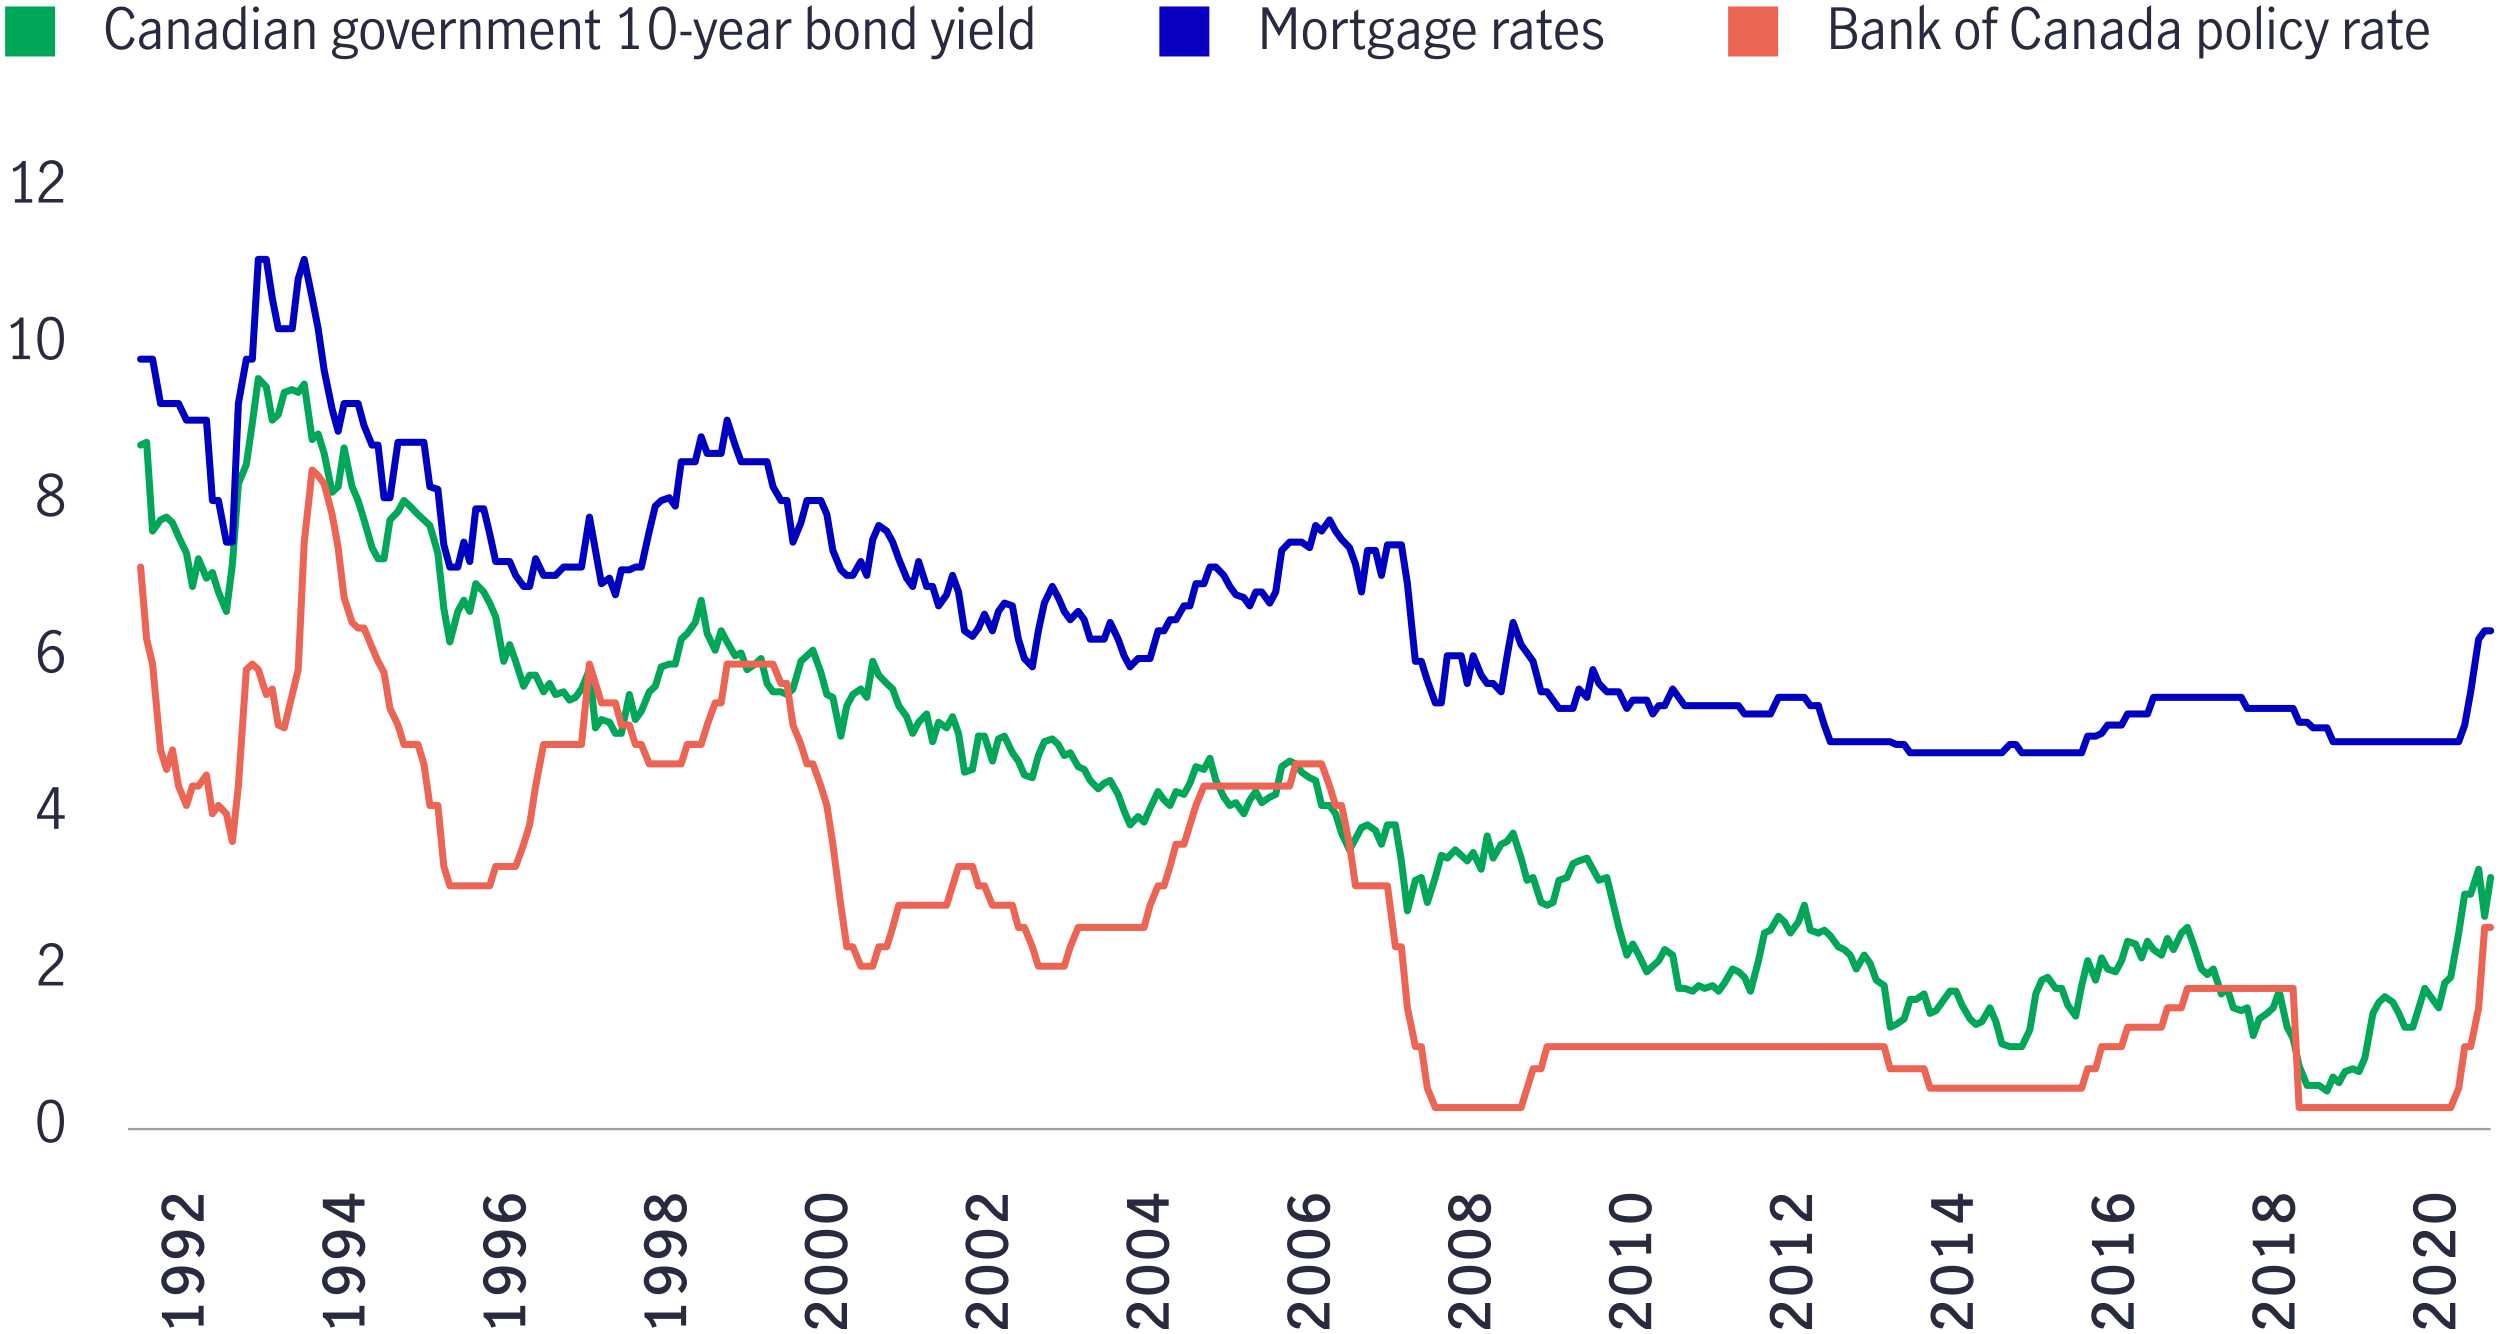 <?xml version="1.0" encoding="UTF-8"?><svg id="Layer_1" xmlns="http://www.w3.org/2000/svg" viewBox="0 0 800 427"><defs><style>.cls-1{fill:#00a758;}.cls-2{fill:#ec6453;}.cls-3{fill:#0b00c1;}.cls-4{fill:#282b3e;}.cls-5{stroke:#9d9fa2;stroke-width:.75px;}.cls-5,.cls-6,.cls-7,.cls-8{fill:none;stroke-linejoin:round;}.cls-6{stroke:#00a758;}.cls-6,.cls-7,.cls-8{stroke-linecap:round;stroke-width:2.25px;}.cls-7{stroke:#0000c1;}.cls-8{stroke:#ec6453;}</style></defs><line class="cls-5" x1="41" y1="361.32" x2="797" y2="361.32"/><path class="cls-4" d="M12.97,363.73c-.68-1.32-1.02-2.96-1.02-4.91s.33-3.62,.99-4.96c.66-1.34,1.75-2.01,3.28-2.01s2.63,.67,3.28,2.01c.65,1.34,.98,2.99,.98,4.96s-.34,3.59-1.02,4.91c-.68,1.32-1.76,1.98-3.25,1.98s-2.57-.66-3.25-1.98Zm5.55-.91c.4-1.16,.59-2.49,.59-4s-.2-2.87-.58-4.05c-.39-1.18-1.16-1.76-2.31-1.76s-1.91,.59-2.29,1.76c-.39,1.18-.58,2.53-.58,4.05s.2,2.85,.59,4,1.16,1.74,2.29,1.74,1.91-.58,2.3-1.74Z"/><path class="cls-4" d="M13.84,311.68c.59-.68,1.35-1.44,2.28-2.27,.61-.54,1.09-.99,1.44-1.35,.35-.36,.64-.76,.86-1.19,.23-.43,.34-.9,.34-1.4,0-.72-.21-1.33-.63-1.82s-.98-.74-1.67-.74c-.53,0-.99,.15-1.4,.44-.4,.29-.71,.68-.92,1.15-.21,.47-.3,.98-.28,1.52l-1.21-.63c-.01-.67,.15-1.28,.49-1.84s.8-.99,1.4-1.31c.59-.32,1.26-.49,1.99-.49s1.41,.16,1.97,.48c.56,.32,.98,.75,1.28,1.31s.44,1.17,.44,1.85-.14,1.28-.41,1.83c-.28,.55-.62,1.03-1.03,1.46-.41,.43-.97,.94-1.67,1.54-.85,.73-1.54,1.39-2.07,1.97-.53,.58-.95,1.25-1.28,2.01h6.46v1.15h-7.87v-1.22c.4-.95,.89-1.76,1.48-2.45Z"/><path class="cls-4" d="M17.3,262.01h-5.42v-1.21l4.99-8.89h1.85v8.96h1.98v1.13h-1.98v3.24h-1.42v-3.24Zm0-1.13v-7.45h-.02l-4.09,7.45h4.1Z"/><path class="cls-4" d="M14.33,214.77c-.66-.44-1.19-1.14-1.6-2.08-.41-.94-.61-2.12-.61-3.54,0-1.64,.22-3.04,.67-4.19,.44-1.15,1.04-2,1.8-2.57,.76-.57,1.6-.86,2.52-.86,.52,0,1,.07,1.45,.22,.45,.14,.84,.37,1.16,.67l-.58,1.15c-.54-.56-1.21-.85-2-.85-.56,0-1.11,.2-1.64,.58-.53,.39-.97,1.02-1.33,1.9-.36,.88-.57,2-.63,3.38,.49-.59,1.01-1.05,1.56-1.4,.55-.34,1.11-.51,1.68-.51,.61,0,1.2,.15,1.76,.46,.56,.31,1.03,.77,1.39,1.39,.36,.62,.54,1.4,.54,2.32,0,1.06-.21,1.93-.63,2.61-.42,.68-.94,1.18-1.55,1.49-.61,.31-1.22,.47-1.82,.47-.77,0-1.48-.22-2.14-.67Zm3.37-.88c.4-.24,.72-.62,.97-1.12,.25-.51,.38-1.15,.38-1.92,0-.5-.09-.98-.27-1.44-.18-.46-.45-.83-.81-1.12-.36-.29-.79-.43-1.3-.43-.66,0-1.25,.22-1.77,.65-.52,.43-.96,.98-1.32,1.64,.04,1,.21,1.8,.51,2.41,.31,.61,.67,1.05,1.1,1.3,.43,.26,.85,.39,1.27,.39s.85-.12,1.24-.36Z"/><path class="cls-4" d="M19.73,159.53c.53,.55,.79,1.28,.79,2.18,0,.71-.19,1.33-.57,1.88s-.9,.97-1.56,1.28c-.66,.31-1.39,.46-2.2,.46s-1.5-.15-2.15-.44c-.65-.29-1.17-.71-1.56-1.25-.38-.54-.58-1.16-.58-1.85,0-.91,.27-1.65,.8-2.21,.53-.56,1.29-1.08,2.26-1.56-.82-.42-1.45-.88-1.9-1.39s-.67-1.16-.67-1.95c0-.64,.18-1.2,.55-1.7,.37-.5,.85-.88,1.45-1.14s1.24-.4,1.91-.4,1.31,.13,1.89,.39c.58,.26,1.04,.63,1.39,1.11,.35,.48,.52,1.05,.52,1.71,0,.79-.23,1.44-.68,1.95-.46,.51-1.09,.97-1.91,1.38,.95,.49,1.69,1.01,2.21,1.57Zm-1.4,3.97c.56-.44,.85-1.05,.85-1.84,0-.5-.13-.94-.4-1.3-.26-.36-.6-.67-1-.92-.4-.25-.93-.53-1.59-.83-.62,.29-1.13,.56-1.53,.81s-.72,.56-.98,.93c-.26,.37-.39,.79-.39,1.29,0,.79,.28,1.41,.85,1.85,.56,.44,1.27,.67,2.11,.67s1.52-.22,2.09-.66Zm-3.92-7.32c.43,.4,1.06,.8,1.89,1.21,.79-.4,1.4-.8,1.82-1.21,.42-.41,.63-.92,.63-1.53s-.23-1.12-.69-1.49-1.05-.56-1.75-.56-1.26,.18-1.77,.54c-.51,.36-.77,.86-.77,1.51s.22,1.13,.65,1.53Z"/><g><path class="cls-4" d="M6.83,63.72v-10.29c-.56,.67-1.39,1.19-2.48,1.57l-.32-1.08c.67-.22,1.28-.53,1.84-.95,.55-.41,.98-.9,1.28-1.47h1.1v12.22h2.05v1.12H4.77v-1.12h2.05Z"/><path class="cls-4" d="M13.84,61.16c.59-.68,1.35-1.44,2.28-2.27,.61-.54,1.09-.99,1.44-1.35,.35-.36,.64-.76,.86-1.19s.34-.9,.34-1.4c0-.72-.21-1.33-.63-1.82-.42-.49-.98-.74-1.67-.74-.53,0-.99,.15-1.4,.44-.4,.29-.71,.68-.92,1.15-.21,.47-.3,.98-.28,1.52l-1.21-.63c-.01-.67,.15-1.28,.49-1.84,.34-.55,.8-.99,1.4-1.31,.59-.32,1.26-.49,1.99-.49s1.41,.16,1.97,.48,.98,.75,1.28,1.3c.29,.55,.44,1.17,.44,1.85s-.14,1.28-.41,1.83c-.28,.54-.62,1.03-1.03,1.46-.41,.43-.97,.94-1.67,1.54-.85,.73-1.54,1.39-2.07,1.97-.53,.58-.95,1.25-1.28,2.01h6.46v1.15h-7.87v-1.22c.4-.95,.89-1.76,1.48-2.45Z"/></g><g><path class="cls-4" d="M6.11,113.82v-10.3c-.56,.67-1.39,1.19-2.48,1.57l-.32-1.08c.67-.22,1.28-.53,1.84-.95,.55-.41,.98-.9,1.28-1.47h1.1v12.22h2.05v1.12H4.05v-1.12h2.05Z"/><path class="cls-4" d="M12.97,113.21c-.68-1.32-1.02-2.96-1.02-4.91s.33-3.62,.99-4.96c.66-1.34,1.75-2.01,3.28-2.01s2.63,.67,3.28,2.01c.65,1.34,.98,2.99,.98,4.96s-.34,3.59-1.02,4.91c-.68,1.32-1.76,1.98-3.25,1.98s-2.57-.66-3.25-1.98Zm5.55-.91c.4-1.16,.59-2.49,.59-4s-.2-2.87-.58-4.05c-.39-1.18-1.16-1.76-2.31-1.76s-1.91,.59-2.29,1.76c-.39,1.18-.58,2.53-.58,4.05s.2,2.85,.59,4,1.16,1.74,2.29,1.74,1.91-.58,2.3-1.74Z"/></g><g><path class="cls-4" d="M63.55,422.03h-9.11c.59,.53,1.03,1.33,1.33,2.39l-1.48,.45c-.19-.71-.5-1.36-.91-1.96-.41-.6-.93-1.07-1.56-1.42v-1.49h11.72v-2.14h1.62v6.32h-1.62v-2.14Z"/><path class="cls-4" d="M64.97,412.26c-.31,.58-.74,1.09-1.28,1.53l-1.17-1.44c.35-.24,.64-.53,.86-.87,.23-.34,.34-.72,.34-1.12,0-.53-.19-1.01-.56-1.45-.37-.44-.91-.79-1.6-1.05-.7-.26-1.51-.41-2.45-.43,.9,.98,1.35,1.93,1.35,2.84,0,.58-.15,1.16-.45,1.75-.3,.59-.77,1.1-1.4,1.5-.64,.41-1.43,.61-2.38,.61-1.03,0-1.9-.22-2.59-.67-.7-.44-1.21-.99-1.55-1.64-.34-.65-.5-1.28-.5-1.89,0-.83,.23-1.59,.67-2.29,.45-.7,1.17-1.27,2.14-1.71,.98-.44,2.21-.66,3.7-.66,1.6,0,2.94,.23,4.04,.67,1.1,.45,1.92,1.06,2.47,1.82s.82,1.62,.82,2.56c0,.71-.16,1.35-.47,1.93Zm-7.87-4.86c-.74,0-1.4,.11-1.98,.32s-1.02,.51-1.34,.87c-.32,.37-.48,.78-.48,1.23,0,.67,.26,1.22,.77,1.64s1.21,.63,2.11,.63c.7,0,1.3-.18,1.8-.53,.5-.35,.76-.86,.76-1.52,0-.97-.55-1.85-1.64-2.65Z"/><path class="cls-4" d="M64.97,400.74c-.31,.58-.74,1.09-1.28,1.53l-1.17-1.44c.35-.24,.64-.53,.86-.87,.23-.34,.34-.72,.34-1.12,0-.53-.19-1.01-.56-1.45s-.91-.79-1.6-1.05c-.7-.26-1.51-.41-2.45-.43,.9,.98,1.35,1.93,1.35,2.84,0,.58-.15,1.16-.45,1.76-.3,.59-.77,1.09-1.4,1.5-.64,.41-1.43,.61-2.38,.61-1.03,0-1.9-.22-2.59-.67-.7-.44-1.21-.99-1.55-1.64-.34-.65-.5-1.28-.5-1.89,0-.83,.23-1.59,.67-2.29,.45-.7,1.17-1.27,2.14-1.71,.98-.44,2.21-.66,3.7-.66,1.6,0,2.94,.23,4.04,.68,1.1,.45,1.92,1.06,2.47,1.82s.82,1.62,.82,2.56c0,.71-.16,1.35-.47,1.93Zm-7.87-4.86c-.74,0-1.4,.11-1.98,.32-.58,.21-1.02,.51-1.34,.87-.32,.37-.48,.78-.48,1.23,0,.67,.26,1.22,.77,1.64s1.21,.63,2.11,.63c.7,0,1.3-.18,1.8-.53,.5-.35,.76-.86,.76-1.52,0-.97-.55-1.85-1.64-2.65Z"/><path class="cls-4" d="M61.2,389.3c-.64-.58-1.36-1.32-2.15-2.21-.54-.61-.98-1.09-1.32-1.42-.34-.33-.71-.61-1.12-.84-.4-.22-.83-.33-1.27-.33-.59,0-1.09,.18-1.49,.55-.41,.37-.61,.84-.61,1.41,0,.48,.14,.9,.41,1.26,.28,.36,.64,.62,1.1,.79s.95,.23,1.48,.18l-.77,1.84c-.74,.02-1.41-.14-2-.5s-1.04-.85-1.37-1.49c-.32-.64-.49-1.34-.49-2.11,0-.86,.17-1.6,.5-2.21,.34-.61,.79-1.07,1.36-1.38,.57-.3,1.21-.46,1.92-.46,.66,0,1.26,.14,1.81,.42,.55,.28,1.03,.63,1.44,1.04s.93,.98,1.54,1.7c.64,.77,1.19,1.39,1.67,1.86,.48,.47,1.02,.86,1.62,1.16v-6.16h1.71v8.33h-1.73c-.85-.4-1.6-.88-2.24-1.47Z"/></g><g><path class="cls-4" d="M115.02,422.03h-9.11c.59,.53,1.03,1.33,1.33,2.39l-1.48,.45c-.19-.71-.5-1.36-.91-1.96-.41-.6-.93-1.07-1.56-1.42v-1.49h11.72v-2.14h1.62v6.32h-1.62v-2.14Z"/><path class="cls-4" d="M116.44,412.26c-.31,.58-.74,1.09-1.28,1.53l-1.17-1.44c.35-.24,.64-.53,.86-.87,.23-.34,.34-.72,.34-1.12,0-.53-.19-1.01-.56-1.45-.37-.44-.91-.79-1.6-1.05-.7-.26-1.51-.41-2.45-.43,.9,.98,1.35,1.93,1.35,2.84,0,.58-.15,1.16-.45,1.75-.3,.59-.77,1.1-1.4,1.5-.64,.41-1.43,.61-2.38,.61-1.03,0-1.9-.22-2.59-.67-.7-.44-1.21-.99-1.55-1.64-.34-.65-.5-1.28-.5-1.89,0-.83,.23-1.59,.67-2.29,.45-.7,1.17-1.27,2.14-1.71,.98-.44,2.21-.66,3.7-.66,1.6,0,2.94,.23,4.04,.67,1.1,.45,1.92,1.06,2.47,1.82s.82,1.62,.82,2.56c0,.71-.16,1.35-.47,1.93Zm-7.87-4.86c-.74,0-1.4,.11-1.98,.32s-1.02,.51-1.34,.87c-.32,.37-.48,.78-.48,1.23,0,.67,.26,1.22,.77,1.64s1.21,.63,2.11,.63c.7,0,1.3-.18,1.8-.53,.5-.35,.76-.86,.76-1.52,0-.97-.55-1.85-1.64-2.65Z"/><path class="cls-4" d="M116.44,400.74c-.31,.58-.74,1.09-1.28,1.53l-1.17-1.44c.35-.24,.64-.53,.86-.87,.23-.34,.34-.72,.34-1.12,0-.53-.19-1.01-.56-1.45s-.91-.79-1.6-1.05c-.7-.26-1.51-.41-2.45-.43,.9,.98,1.35,1.93,1.35,2.84,0,.58-.15,1.16-.45,1.76-.3,.59-.77,1.09-1.4,1.5-.64,.41-1.43,.61-2.38,.61-1.03,0-1.9-.22-2.59-.67-.7-.44-1.21-.99-1.55-1.64-.34-.65-.5-1.28-.5-1.89,0-.83,.23-1.59,.67-2.29,.45-.7,1.17-1.27,2.14-1.71,.98-.44,2.21-.66,3.7-.66,1.6,0,2.94,.23,4.04,.68,1.1,.45,1.92,1.06,2.47,1.82s.82,1.62,.82,2.56c0,.71-.16,1.35-.47,1.93Zm-7.87-4.86c-.74,0-1.4,.11-1.98,.32-.58,.21-1.02,.51-1.34,.87-.32,.37-.48,.78-.48,1.23,0,.67,.26,1.22,.77,1.64s1.21,.63,2.11,.63c.7,0,1.3-.18,1.8-.53,.5-.35,.76-.86,.76-1.52,0-.97-.55-1.85-1.64-2.65Z"/><path class="cls-4" d="M113.47,385.85v5.35h-1.57l-8.6-4.9v-2.48h8.53v-1.82h1.64v1.82h3.17v2.04h-3.17Zm-1.64,0h-6.08v.04l6.08,3.33v-3.37Z"/></g><g><path class="cls-4" d="M166.48,422.03h-9.11c.59,.53,1.03,1.33,1.33,2.39l-1.48,.45c-.19-.71-.5-1.36-.91-1.96s-.93-1.07-1.56-1.42v-1.49h11.72v-2.14h1.62v6.32h-1.62v-2.14Z"/><path class="cls-4" d="M167.91,412.26c-.31,.58-.74,1.09-1.28,1.53l-1.17-1.44c.35-.24,.64-.53,.86-.87,.23-.34,.34-.72,.34-1.12,0-.53-.19-1.01-.56-1.45-.37-.44-.91-.79-1.6-1.05-.7-.26-1.51-.41-2.45-.43,.9,.98,1.35,1.93,1.35,2.84,0,.58-.15,1.16-.45,1.75-.3,.59-.77,1.09-1.4,1.5s-1.43,.61-2.38,.61c-1.03,0-1.9-.22-2.59-.67-.7-.44-1.21-.99-1.55-1.64-.34-.65-.5-1.28-.5-1.89,0-.83,.23-1.59,.67-2.29,.45-.7,1.17-1.27,2.14-1.71,.98-.44,2.21-.66,3.7-.66,1.6,0,2.94,.22,4.04,.68,1.1,.45,1.92,1.06,2.47,1.82,.55,.76,.82,1.62,.82,2.57,0,.71-.16,1.35-.47,1.93Zm-7.87-4.86c-.74,0-1.4,.11-1.98,.32s-1.02,.51-1.34,.87c-.32,.37-.48,.78-.48,1.23,0,.67,.26,1.22,.77,1.64s1.21,.63,2.11,.63c.7,0,1.3-.18,1.8-.53,.5-.35,.76-.86,.76-1.52,0-.97-.55-1.85-1.64-2.65Z"/><path class="cls-4" d="M167.91,400.74c-.31,.58-.74,1.09-1.28,1.53l-1.17-1.44c.35-.24,.64-.53,.86-.87,.23-.34,.34-.72,.34-1.12,0-.53-.19-1.01-.56-1.45s-.91-.79-1.6-1.05c-.7-.26-1.51-.41-2.45-.43,.9,.98,1.35,1.93,1.35,2.84,0,.58-.15,1.16-.45,1.75-.3,.59-.77,1.1-1.4,1.5s-1.43,.61-2.38,.61c-1.03,0-1.9-.22-2.59-.67-.7-.44-1.21-.99-1.55-1.64-.34-.65-.5-1.28-.5-1.89,0-.83,.23-1.59,.67-2.29,.45-.7,1.17-1.27,2.14-1.71,.98-.44,2.21-.66,3.7-.66,1.6,0,2.94,.22,4.04,.67,1.1,.45,1.92,1.06,2.47,1.82,.55,.76,.82,1.62,.82,2.57,0,.71-.16,1.35-.47,1.93Zm-7.87-4.86c-.74,0-1.4,.11-1.98,.32-.58,.22-1.02,.51-1.34,.87-.32,.37-.48,.78-.48,1.23,0,.67,.26,1.22,.77,1.64s1.21,.63,2.11,.63c.7,0,1.3-.18,1.8-.53s.76-.86,.76-1.52c0-.97-.55-1.85-1.64-2.65Z"/><path class="cls-4" d="M167.69,388.65c-.46,.7-1.17,1.27-2.15,1.71-.98,.44-2.22,.66-3.72,.66-1.58,0-2.92-.22-4.02-.67-1.1-.45-1.92-1.06-2.46-1.83-.54-.77-.81-1.62-.81-2.56,0-.68,.12-1.3,.36-1.84s.61-.98,1.1-1.33l1.46,1.17c-.8,.48-1.21,1.13-1.21,1.96,0,.53,.18,1.01,.55,1.46,.37,.44,.89,.8,1.58,1.06,.69,.26,1.5,.41,2.44,.43-.43-.48-.76-.95-1-1.41-.23-.46-.35-.94-.35-1.43,0-.61,.16-1.22,.47-1.81s.79-1.09,1.42-1.48,1.42-.58,2.36-.58c1.03,0,1.9,.22,2.6,.66s1.22,.98,1.56,1.63c.34,.65,.5,1.28,.5,1.91,0,.83-.23,1.59-.68,2.29Zm-1.79-3.82c-.51-.43-1.21-.64-2.12-.64-.68,0-1.29,.18-1.81,.55-.52,.37-.78,.87-.78,1.52,0,.54,.15,1.02,.44,1.45s.69,.82,1.2,1.18c.74-.01,1.41-.12,1.99-.33,.58-.21,1.04-.5,1.36-.86s.49-.78,.49-1.23c0-.66-.25-1.2-.76-1.63Z"/></g><g><path class="cls-4" d="M217.95,422.03h-9.11c.59,.53,1.03,1.33,1.33,2.39l-1.48,.45c-.19-.71-.5-1.36-.91-1.96s-.93-1.07-1.56-1.42v-1.49h11.72v-2.14h1.62v6.32h-1.62v-2.14Z"/><path class="cls-4" d="M219.37,412.26c-.31,.58-.74,1.09-1.28,1.53l-1.17-1.44c.35-.24,.64-.53,.86-.87,.23-.34,.34-.72,.34-1.12,0-.53-.19-1.01-.56-1.45-.37-.44-.91-.79-1.6-1.05-.7-.26-1.51-.41-2.45-.43,.9,.98,1.35,1.93,1.35,2.84,0,.58-.15,1.16-.45,1.75-.3,.59-.77,1.09-1.4,1.5s-1.43,.61-2.38,.61c-1.03,0-1.9-.22-2.59-.67-.7-.44-1.21-.99-1.55-1.64-.34-.65-.5-1.28-.5-1.89,0-.83,.23-1.59,.67-2.29,.45-.7,1.17-1.27,2.14-1.71,.98-.44,2.21-.66,3.7-.66,1.6,0,2.94,.22,4.04,.68,1.1,.45,1.92,1.06,2.47,1.82,.55,.76,.82,1.62,.82,2.57,0,.71-.16,1.35-.47,1.93Zm-7.87-4.86c-.74,0-1.4,.11-1.98,.32s-1.02,.51-1.34,.87c-.32,.37-.48,.78-.48,1.23,0,.67,.26,1.22,.77,1.64s1.21,.63,2.11,.63c.7,0,1.3-.18,1.8-.53,.5-.35,.76-.86,.76-1.52,0-.97-.55-1.85-1.64-2.65Z"/><path class="cls-4" d="M219.37,400.74c-.31,.58-.74,1.09-1.28,1.53l-1.17-1.44c.35-.24,.64-.53,.86-.87,.23-.34,.34-.72,.34-1.12,0-.53-.19-1.01-.56-1.45s-.91-.79-1.6-1.05c-.7-.26-1.51-.41-2.45-.43,.9,.98,1.35,1.93,1.35,2.84,0,.58-.15,1.16-.45,1.75-.3,.59-.77,1.1-1.4,1.5s-1.43,.61-2.38,.61c-1.03,0-1.9-.22-2.59-.67-.7-.44-1.21-.99-1.55-1.64-.34-.65-.5-1.28-.5-1.89,0-.83,.23-1.59,.67-2.29,.45-.7,1.17-1.27,2.14-1.71,.98-.44,2.21-.66,3.7-.66,1.6,0,2.94,.22,4.04,.67,1.1,.45,1.92,1.06,2.47,1.82,.55,.76,.82,1.62,.82,2.57,0,.71-.16,1.35-.47,1.93Zm-7.87-4.86c-.74,0-1.4,.11-1.98,.32-.58,.22-1.02,.51-1.34,.87-.32,.37-.48,.78-.48,1.23,0,.67,.26,1.22,.77,1.64s1.21,.63,2.11,.63c.7,0,1.3-.18,1.8-.53s.76-.86,.76-1.52c0-.97-.55-1.85-1.64-2.65Z"/><path class="cls-4" d="M214.01,382.85c.54-.47,1.24-.7,2.11-.7,.67,0,1.29,.18,1.85,.55,.56,.37,1.02,.89,1.36,1.58s.51,1.48,.51,2.38-.17,1.65-.49,2.33c-.33,.68-.77,1.2-1.32,1.57-.55,.37-1.15,.55-1.78,.55-.86,0-1.57-.23-2.12-.7-.55-.47-1.05-1.12-1.49-1.96-.4,.7-.84,1.24-1.34,1.64s-1.13,.59-1.9,.59c-.66,0-1.25-.18-1.76-.55-.52-.37-.92-.86-1.2-1.48-.28-.62-.42-1.31-.42-2.05s.14-1.4,.41-2.02c.27-.61,.65-1.1,1.15-1.46s1.07-.54,1.72-.54c.77,0,1.4,.2,1.91,.59s.95,.94,1.35,1.64c.44-.84,.94-1.49,1.48-1.96Zm-3.34,5.32c.35-.37,.7-.9,1.04-1.59-.35-.67-.7-1.18-1.04-1.53s-.78-.52-1.3-.52-.91,.2-1.21,.59c-.31,.39-.46,.89-.46,1.5,0,.58,.15,1.07,.46,1.49s.71,.62,1.21,.62,.95-.18,1.3-.55Zm6.96-3.36c-.36-.46-.88-.68-1.55-.68-.6,0-1.09,.22-1.47,.65-.38,.43-.76,1.07-1.14,1.91,.38,.79,.76,1.4,1.14,1.81s.87,.62,1.47,.62c.65,0,1.16-.24,1.53-.71,.37-.47,.56-1.06,.56-1.77,0-.76-.18-1.36-.54-1.82Z"/></g><g><path class="cls-4" d="M267.07,423.86c-.64-.58-1.36-1.32-2.15-2.21-.54-.61-.98-1.09-1.32-1.42-.34-.34-.71-.62-1.12-.84-.4-.22-.83-.33-1.27-.33-.59,0-1.09,.18-1.49,.55-.41,.37-.61,.84-.61,1.41,0,.48,.14,.9,.41,1.26,.28,.36,.64,.62,1.1,.79s.95,.23,1.48,.18l-.77,1.84c-.74,.02-1.41-.14-2-.49-.59-.35-1.04-.85-1.37-1.49s-.49-1.34-.49-2.11c0-.86,.17-1.6,.5-2.21,.34-.61,.79-1.07,1.36-1.38s1.21-.46,1.92-.46c.66,0,1.26,.14,1.81,.42,.55,.28,1.03,.63,1.44,1.04s.93,.98,1.54,1.7c.64,.77,1.19,1.39,1.67,1.86,.48,.47,1.02,.86,1.62,1.16v-6.16h1.71v8.33h-1.73c-.85-.4-1.6-.88-2.24-1.47Z"/><path class="cls-4" d="M270.44,412.12c-.56,.69-1.35,1.22-2.38,1.59-1.03,.37-2.23,.56-3.61,.56-2.11,0-3.8-.39-5.08-1.16-1.27-.77-1.91-1.92-1.91-3.45s.64-2.69,1.91-3.46c1.27-.77,2.96-1.15,5.08-1.15,1.38,0,2.58,.19,3.61,.56,1.03,.37,1.82,.9,2.38,1.59,.56,.69,.84,1.51,.84,2.46s-.28,1.77-.84,2.46Zm-2.38-4.55c-1.03-.34-2.23-.51-3.61-.51s-2.67,.17-3.73,.5c-1.06,.34-1.58,1.04-1.58,2.11s.53,1.75,1.58,2.09c1.06,.34,2.3,.5,3.73,.5s2.58-.17,3.61-.51c1.03-.34,1.54-1.04,1.54-2.08s-.51-1.75-1.54-2.1Z"/><path class="cls-4" d="M270.44,400.6c-.56,.69-1.35,1.22-2.38,1.59-1.03,.37-2.23,.56-3.61,.56-2.11,0-3.8-.39-5.08-1.16-1.27-.77-1.91-1.92-1.91-3.45s.64-2.69,1.91-3.46c1.27-.77,2.96-1.15,5.08-1.15,1.38,0,2.58,.19,3.61,.56,1.03,.37,1.82,.9,2.38,1.59,.56,.69,.84,1.51,.84,2.46s-.28,1.77-.84,2.46Zm-2.38-4.55c-1.03-.34-2.23-.51-3.61-.51s-2.67,.17-3.73,.5c-1.06,.34-1.58,1.04-1.58,2.11s.53,1.75,1.58,2.09c1.06,.34,2.3,.5,3.73,.5s2.58-.17,3.61-.51c1.03-.34,1.54-1.04,1.54-2.08s-.51-1.75-1.54-2.1Z"/><path class="cls-4" d="M270.44,389.08c-.56,.69-1.35,1.22-2.38,1.59-1.03,.37-2.23,.56-3.61,.56-2.11,0-3.8-.39-5.08-1.16-1.27-.77-1.91-1.92-1.91-3.45s.64-2.69,1.91-3.46c1.27-.77,2.96-1.15,5.08-1.15,1.38,0,2.58,.19,3.61,.56,1.03,.37,1.82,.9,2.38,1.59,.56,.69,.84,1.51,.84,2.46s-.28,1.77-.84,2.46Zm-2.38-4.55c-1.03-.34-2.23-.51-3.61-.51s-2.67,.17-3.73,.5c-1.06,.34-1.58,1.04-1.58,2.11s.53,1.75,1.58,2.09c1.06,.34,2.3,.5,3.73,.5s2.58-.17,3.61-.51c1.03-.34,1.54-1.04,1.54-2.08s-.51-1.75-1.54-2.1Z"/></g><g><path class="cls-4" d="M318.54,423.86c-.64-.58-1.36-1.32-2.15-2.21-.54-.61-.98-1.09-1.32-1.42-.34-.34-.71-.61-1.12-.84-.4-.22-.83-.33-1.27-.33-.59,0-1.09,.18-1.49,.55-.41,.37-.61,.84-.61,1.41,0,.48,.14,.9,.41,1.26,.28,.36,.64,.62,1.1,.79,.46,.17,.95,.23,1.48,.18l-.77,1.84c-.74,.02-1.41-.14-2-.5-.59-.35-1.04-.85-1.37-1.49-.32-.64-.49-1.34-.49-2.11,0-.86,.17-1.6,.5-2.21,.34-.61,.79-1.07,1.36-1.38,.57-.31,1.21-.46,1.92-.46,.66,0,1.26,.14,1.81,.42,.55,.28,1.03,.63,1.44,1.04s.93,.98,1.54,1.7c.64,.77,1.19,1.39,1.67,1.86,.48,.47,1.02,.86,1.62,1.16v-6.16h1.71v8.33h-1.73c-.85-.4-1.6-.88-2.24-1.47Z"/><path class="cls-4" d="M321.9,412.12c-.56,.69-1.35,1.22-2.38,1.59-1.03,.37-2.23,.56-3.61,.56-2.11,0-3.8-.39-5.08-1.16-1.27-.77-1.91-1.92-1.91-3.45s.64-2.69,1.91-3.46c1.27-.77,2.96-1.15,5.08-1.15,1.38,0,2.58,.19,3.61,.56,1.03,.37,1.82,.9,2.38,1.59,.56,.69,.84,1.51,.84,2.46s-.28,1.77-.84,2.46Zm-2.38-4.55c-1.03-.34-2.23-.51-3.61-.51s-2.67,.17-3.73,.5c-1.06,.34-1.58,1.04-1.58,2.11s.53,1.75,1.58,2.09c1.06,.34,2.3,.5,3.73,.5s2.58-.17,3.61-.51c1.03-.34,1.54-1.04,1.54-2.08s-.51-1.75-1.54-2.1Z"/><path class="cls-4" d="M321.9,400.6c-.56,.69-1.35,1.22-2.38,1.59-1.03,.37-2.23,.56-3.61,.56-2.11,0-3.8-.39-5.08-1.16-1.27-.77-1.91-1.92-1.91-3.45s.64-2.69,1.91-3.46c1.27-.77,2.96-1.15,5.08-1.15,1.38,0,2.58,.19,3.61,.56,1.03,.37,1.82,.9,2.38,1.59,.56,.69,.84,1.51,.84,2.46s-.28,1.77-.84,2.46Zm-2.38-4.55c-1.03-.34-2.23-.51-3.61-.51s-2.67,.17-3.73,.5c-1.06,.34-1.58,1.04-1.58,2.11s.53,1.75,1.58,2.09c1.06,.34,2.3,.5,3.73,.5s2.58-.17,3.61-.51c1.03-.34,1.54-1.04,1.54-2.08s-.51-1.75-1.54-2.1Z"/><path class="cls-4" d="M318.54,389.3c-.64-.58-1.36-1.32-2.15-2.21-.54-.61-.98-1.09-1.32-1.42-.34-.34-.71-.61-1.12-.84-.4-.22-.83-.33-1.27-.33-.59,0-1.09,.18-1.49,.55-.41,.37-.61,.84-.61,1.41,0,.48,.14,.9,.41,1.26,.28,.36,.64,.62,1.1,.79,.46,.17,.95,.23,1.48,.18l-.77,1.84c-.74,.02-1.41-.14-2-.5-.59-.35-1.04-.85-1.37-1.49-.32-.64-.49-1.34-.49-2.11,0-.86,.17-1.6,.5-2.21,.34-.61,.79-1.07,1.36-1.38,.57-.31,1.21-.46,1.92-.46,.66,0,1.26,.14,1.81,.42,.55,.28,1.03,.63,1.44,1.04s.93,.98,1.54,1.7c.64,.77,1.19,1.39,1.67,1.86,.48,.47,1.02,.86,1.62,1.16v-6.16h1.71v8.33h-1.73c-.85-.4-1.6-.88-2.24-1.47Z"/></g><g><path class="cls-4" d="M370.01,423.86c-.64-.58-1.36-1.32-2.15-2.21-.54-.61-.98-1.09-1.32-1.42-.34-.34-.71-.61-1.12-.84-.4-.22-.83-.33-1.27-.33-.59,0-1.09,.18-1.49,.55-.41,.37-.61,.84-.61,1.41,0,.48,.14,.9,.41,1.26,.28,.36,.64,.62,1.1,.79,.46,.17,.95,.23,1.48,.18l-.77,1.84c-.74,.02-1.41-.14-2-.5-.59-.35-1.04-.85-1.37-1.49-.32-.64-.49-1.34-.49-2.11,0-.86,.17-1.6,.5-2.21,.34-.61,.79-1.07,1.36-1.38,.57-.31,1.21-.46,1.92-.46,.66,0,1.26,.14,1.81,.42,.55,.28,1.03,.63,1.44,1.04s.93,.98,1.54,1.7c.64,.77,1.19,1.39,1.67,1.86,.48,.47,1.02,.86,1.62,1.16v-6.16h1.71v8.33h-1.73c-.85-.4-1.6-.88-2.24-1.47Z"/><path class="cls-4" d="M373.37,412.12c-.56,.69-1.35,1.22-2.38,1.59-1.03,.37-2.23,.56-3.61,.56-2.11,0-3.8-.39-5.08-1.16-1.27-.77-1.91-1.92-1.91-3.45s.64-2.69,1.91-3.46c1.27-.77,2.96-1.15,5.08-1.15,1.38,0,2.58,.19,3.61,.56,1.03,.37,1.82,.9,2.38,1.59,.56,.69,.84,1.51,.84,2.46s-.28,1.77-.84,2.46Zm-2.38-4.55c-1.03-.34-2.23-.51-3.61-.51s-2.67,.17-3.73,.5c-1.06,.34-1.58,1.04-1.58,2.11s.53,1.75,1.58,2.09c1.06,.34,2.3,.5,3.73,.5s2.58-.17,3.61-.51c1.03-.34,1.54-1.04,1.54-2.08s-.51-1.75-1.54-2.1Z"/><path class="cls-4" d="M373.37,400.6c-.56,.69-1.35,1.22-2.38,1.59-1.03,.37-2.23,.56-3.61,.56-2.11,0-3.8-.39-5.08-1.16-1.27-.77-1.91-1.92-1.91-3.45s.64-2.69,1.91-3.46c1.27-.77,2.96-1.15,5.08-1.15,1.38,0,2.58,.19,3.61,.56,1.03,.37,1.82,.9,2.38,1.59,.56,.69,.84,1.51,.84,2.46s-.28,1.77-.84,2.46Zm-2.38-4.55c-1.03-.34-2.23-.51-3.61-.51s-2.67,.17-3.73,.5c-1.06,.34-1.58,1.04-1.58,2.11s.53,1.75,1.58,2.09c1.06,.34,2.3,.5,3.73,.5s2.58-.17,3.61-.51c1.03-.34,1.54-1.04,1.54-2.08s-.51-1.75-1.54-2.1Z"/><path class="cls-4" d="M370.81,385.85v5.35h-1.57l-8.6-4.9v-2.48h8.53v-1.82h1.64v1.82h3.17v2.03h-3.17Zm-1.64,0h-6.08v.04l6.08,3.33v-3.37Z"/></g><g><path class="cls-4" d="M421.47,423.86c-.64-.58-1.36-1.32-2.15-2.21-.54-.61-.98-1.09-1.32-1.42-.34-.34-.71-.61-1.12-.84-.4-.22-.83-.33-1.27-.33-.59,0-1.09,.18-1.49,.55-.41,.37-.61,.84-.61,1.41,0,.48,.14,.9,.41,1.26,.28,.36,.64,.62,1.1,.79,.46,.17,.95,.23,1.48,.18l-.77,1.84c-.74,.02-1.41-.14-2-.5-.59-.35-1.04-.85-1.37-1.49-.32-.64-.49-1.34-.49-2.11,0-.86,.17-1.6,.5-2.21,.34-.61,.79-1.07,1.36-1.38,.57-.31,1.21-.46,1.92-.46,.66,0,1.26,.14,1.81,.42,.55,.28,1.03,.63,1.44,1.04s.93,.98,1.54,1.7c.64,.77,1.19,1.39,1.67,1.86,.48,.47,1.02,.86,1.62,1.16v-6.16h1.71v8.33h-1.73c-.85-.4-1.6-.88-2.24-1.47Z"/><path class="cls-4" d="M424.84,412.12c-.56,.69-1.35,1.22-2.38,1.59-1.03,.37-2.23,.56-3.61,.56-2.11,0-3.8-.39-5.08-1.16-1.27-.77-1.91-1.92-1.91-3.45s.64-2.69,1.91-3.46c1.27-.77,2.96-1.15,5.08-1.15,1.38,0,2.58,.19,3.61,.56,1.03,.37,1.82,.9,2.38,1.59,.56,.69,.84,1.51,.84,2.46s-.28,1.77-.84,2.46Zm-2.38-4.55c-1.03-.34-2.23-.51-3.61-.51s-2.67,.17-3.73,.5c-1.06,.34-1.58,1.04-1.58,2.11s.53,1.75,1.58,2.09c1.06,.34,2.3,.5,3.73,.5s2.58-.17,3.61-.51c1.03-.34,1.54-1.04,1.54-2.08s-.51-1.75-1.54-2.1Z"/><path class="cls-4" d="M424.84,400.6c-.56,.69-1.35,1.22-2.38,1.59-1.03,.37-2.23,.56-3.61,.56-2.11,0-3.8-.39-5.08-1.16-1.27-.77-1.91-1.92-1.91-3.45s.64-2.69,1.91-3.46c1.27-.77,2.96-1.15,5.08-1.15,1.38,0,2.58,.19,3.61,.56,1.03,.37,1.82,.9,2.38,1.59,.56,.69,.84,1.51,.84,2.46s-.28,1.77-.84,2.46Zm-2.38-4.55c-1.03-.34-2.23-.51-3.61-.51s-2.67,.17-3.73,.5c-1.06,.34-1.58,1.04-1.58,2.11s.53,1.75,1.58,2.09c1.06,.34,2.3,.5,3.73,.5s2.58-.17,3.61-.51c1.03-.34,1.54-1.04,1.54-2.08s-.51-1.75-1.54-2.1Z"/><path class="cls-4" d="M425.03,388.65c-.46,.7-1.17,1.27-2.15,1.71-.98,.44-2.22,.66-3.72,.66-1.58,0-2.92-.23-4.02-.68-1.1-.45-1.92-1.06-2.46-1.83-.54-.77-.81-1.62-.81-2.56,0-.68,.12-1.3,.36-1.84s.61-.98,1.1-1.33l1.46,1.17c-.8,.48-1.21,1.13-1.21,1.96,0,.53,.18,1.01,.55,1.46,.37,.44,.89,.8,1.58,1.06,.69,.26,1.5,.41,2.44,.43-.43-.48-.76-.95-1-1.41s-.35-.94-.35-1.43c0-.61,.16-1.21,.47-1.81,.31-.59,.79-1.09,1.42-1.48s1.42-.58,2.36-.58c1.03,0,1.9,.22,2.6,.66,.7,.44,1.22,.98,1.56,1.63,.34,.65,.5,1.28,.5,1.91,0,.83-.23,1.59-.68,2.29Zm-1.79-3.82c-.51-.43-1.21-.64-2.12-.64-.68,0-1.29,.18-1.81,.55-.52,.37-.78,.87-.78,1.52,0,.54,.15,1.02,.44,1.45,.29,.43,.69,.82,1.2,1.18,.74-.01,1.41-.12,1.99-.33s1.04-.5,1.36-.86,.49-.78,.49-1.23c0-.66-.25-1.2-.76-1.63Z"/></g><g><path class="cls-4" d="M472.94,423.86c-.64-.58-1.36-1.32-2.15-2.21-.54-.61-.98-1.09-1.32-1.42-.34-.34-.71-.61-1.12-.84-.4-.22-.83-.33-1.27-.33-.59,0-1.09,.18-1.49,.55-.41,.37-.61,.84-.61,1.41,0,.48,.14,.9,.41,1.26,.28,.36,.64,.62,1.1,.79,.46,.17,.95,.23,1.48,.18l-.77,1.84c-.74,.02-1.41-.14-2-.5-.59-.35-1.04-.85-1.37-1.49-.32-.64-.49-1.34-.49-2.11,0-.86,.17-1.6,.5-2.21,.34-.61,.79-1.07,1.36-1.38,.57-.31,1.21-.46,1.92-.46,.66,0,1.26,.14,1.81,.42,.55,.28,1.03,.63,1.44,1.04s.93,.98,1.54,1.7c.64,.77,1.19,1.39,1.67,1.86,.48,.47,1.02,.86,1.62,1.16v-6.16h1.71v8.33h-1.73c-.85-.4-1.6-.88-2.24-1.47Z"/><path class="cls-4" d="M476.31,412.12c-.56,.69-1.35,1.22-2.38,1.59-1.03,.37-2.23,.56-3.61,.56-2.11,0-3.8-.39-5.08-1.16-1.27-.77-1.91-1.92-1.91-3.45s.64-2.69,1.91-3.46c1.27-.77,2.96-1.15,5.08-1.15,1.38,0,2.58,.19,3.61,.56,1.03,.37,1.82,.9,2.38,1.59,.56,.69,.84,1.51,.84,2.46s-.28,1.77-.84,2.46Zm-2.38-4.55c-1.03-.34-2.23-.51-3.61-.51s-2.67,.17-3.73,.5c-1.06,.34-1.58,1.04-1.58,2.11s.53,1.75,1.58,2.09c1.06,.34,2.3,.5,3.73,.5s2.58-.17,3.61-.51c1.03-.34,1.54-1.04,1.54-2.08s-.51-1.75-1.54-2.1Z"/><path class="cls-4" d="M476.31,400.6c-.56,.69-1.35,1.22-2.38,1.59-1.03,.37-2.23,.56-3.61,.56-2.11,0-3.8-.39-5.08-1.16-1.27-.77-1.91-1.92-1.91-3.45s.64-2.69,1.91-3.46c1.27-.77,2.96-1.15,5.08-1.15,1.38,0,2.58,.19,3.61,.56,1.03,.37,1.82,.9,2.38,1.59,.56,.69,.84,1.51,.84,2.46s-.28,1.77-.84,2.46Zm-2.38-4.55c-1.03-.34-2.23-.51-3.61-.51s-2.67,.17-3.73,.5c-1.06,.34-1.58,1.04-1.58,2.11s.53,1.75,1.58,2.09c1.06,.34,2.3,.5,3.73,.5s2.58-.17,3.61-.51c1.03-.34,1.54-1.04,1.54-2.08s-.51-1.75-1.54-2.1Z"/><path class="cls-4" d="M471.35,382.85c.54-.47,1.24-.7,2.11-.7,.67,0,1.29,.18,1.85,.55,.56,.37,1.02,.89,1.36,1.58s.51,1.48,.51,2.38-.17,1.65-.49,2.33c-.33,.68-.77,1.2-1.32,1.57-.55,.37-1.15,.55-1.78,.55-.86,0-1.57-.23-2.12-.7s-1.05-1.12-1.49-1.96c-.4,.7-.84,1.24-1.34,1.64-.5,.4-1.13,.59-1.9,.59-.66,0-1.25-.18-1.76-.55-.52-.37-.92-.86-1.2-1.48-.28-.62-.42-1.31-.42-2.05s.14-1.4,.41-2.02,.65-1.1,1.15-1.46,1.07-.54,1.72-.54c.77,0,1.4,.2,1.91,.59,.5,.4,.95,.94,1.35,1.64,.44-.84,.94-1.49,1.48-1.96Zm-3.34,5.32c.35-.37,.7-.9,1.04-1.59-.35-.67-.7-1.18-1.04-1.53s-.78-.52-1.3-.52-.91,.19-1.21,.58c-.31,.39-.46,.89-.46,1.5,0,.58,.15,1.07,.46,1.48s.71,.62,1.21,.62,.95-.18,1.3-.55Zm6.96-3.36c-.36-.46-.88-.68-1.55-.68-.6,0-1.09,.22-1.47,.65-.38,.43-.76,1.07-1.14,1.91,.38,.79,.76,1.4,1.14,1.81s.87,.62,1.47,.62c.65,0,1.16-.24,1.53-.71,.37-.47,.56-1.07,.56-1.77,0-.76-.18-1.36-.54-1.82Z"/></g><g><path class="cls-4" d="M524.41,423.86c-.64-.58-1.36-1.32-2.15-2.21-.54-.61-.98-1.09-1.32-1.42-.34-.34-.71-.61-1.12-.84-.4-.22-.83-.33-1.27-.33-.59,0-1.09,.18-1.49,.55-.41,.37-.61,.84-.61,1.41,0,.48,.14,.9,.41,1.26,.28,.36,.64,.62,1.1,.79,.46,.17,.95,.23,1.48,.18l-.77,1.84c-.74,.02-1.41-.14-2-.5-.59-.35-1.04-.85-1.37-1.49-.32-.64-.49-1.34-.49-2.11,0-.86,.17-1.6,.5-2.21,.34-.61,.79-1.07,1.36-1.38,.57-.31,1.21-.46,1.92-.46,.66,0,1.26,.14,1.81,.42,.55,.28,1.03,.63,1.44,1.04s.93,.98,1.54,1.7c.64,.77,1.19,1.39,1.67,1.86,.48,.47,1.02,.86,1.62,1.16v-6.16h1.71v8.33h-1.73c-.85-.4-1.6-.88-2.24-1.47Z"/><path class="cls-4" d="M527.78,412.12c-.56,.69-1.35,1.22-2.38,1.59-1.03,.37-2.23,.56-3.61,.56-2.11,0-3.8-.39-5.08-1.16-1.27-.77-1.91-1.92-1.91-3.45s.64-2.69,1.91-3.46c1.27-.77,2.96-1.15,5.08-1.15,1.38,0,2.58,.19,3.61,.56,1.03,.37,1.82,.9,2.38,1.59,.56,.69,.84,1.51,.84,2.46s-.28,1.77-.84,2.46Zm-2.38-4.55c-1.03-.34-2.23-.51-3.61-.51s-2.67,.17-3.73,.5c-1.06,.34-1.58,1.04-1.58,2.11s.53,1.75,1.58,2.09c1.06,.34,2.3,.5,3.73,.5s2.58-.17,3.61-.51c1.03-.34,1.54-1.04,1.54-2.08s-.51-1.75-1.54-2.1Z"/><path class="cls-4" d="M526.76,398.99h-9.11c.59,.53,1.03,1.33,1.33,2.39l-1.48,.45c-.19-.71-.5-1.36-.91-1.96-.41-.6-.93-1.07-1.56-1.42v-1.49h11.72v-2.14h1.62v6.32h-1.62v-2.14Z"/><path class="cls-4" d="M527.78,389.08c-.56,.69-1.35,1.22-2.38,1.59-1.03,.37-2.23,.56-3.61,.56-2.11,0-3.8-.39-5.08-1.16-1.27-.77-1.91-1.92-1.91-3.45s.64-2.69,1.91-3.46c1.27-.77,2.96-1.15,5.08-1.15,1.38,0,2.58,.19,3.61,.56,1.03,.37,1.82,.9,2.38,1.59,.56,.69,.84,1.51,.84,2.46s-.28,1.77-.84,2.46Zm-2.38-4.55c-1.03-.34-2.23-.51-3.61-.51s-2.67,.17-3.73,.5c-1.06,.34-1.58,1.04-1.58,2.11s.53,1.75,1.58,2.09c1.06,.34,2.3,.5,3.73,.5s2.58-.17,3.61-.51c1.03-.34,1.54-1.04,1.54-2.08s-.51-1.75-1.54-2.1Z"/></g><g><path class="cls-4" d="M575.88,423.86c-.64-.58-1.36-1.32-2.15-2.21-.54-.61-.98-1.09-1.32-1.42-.34-.34-.71-.61-1.12-.84-.4-.22-.83-.33-1.27-.33-.59,0-1.09,.18-1.49,.55-.41,.37-.61,.84-.61,1.41,0,.48,.14,.9,.41,1.26,.28,.36,.64,.62,1.1,.79,.46,.17,.95,.23,1.48,.18l-.77,1.84c-.74,.02-1.41-.14-2-.5-.59-.35-1.04-.85-1.37-1.49-.32-.64-.49-1.34-.49-2.11,0-.86,.17-1.6,.5-2.21,.34-.61,.79-1.07,1.36-1.38,.57-.31,1.21-.46,1.92-.46,.66,0,1.26,.14,1.81,.42,.55,.28,1.03,.63,1.44,1.04s.93,.98,1.54,1.7c.64,.77,1.19,1.39,1.67,1.86,.48,.47,1.02,.86,1.62,1.16v-6.16h1.71v8.33h-1.73c-.85-.4-1.6-.88-2.24-1.47Z"/><path class="cls-4" d="M579.24,412.12c-.56,.69-1.35,1.22-2.38,1.59-1.03,.37-2.23,.56-3.61,.56-2.11,0-3.8-.39-5.08-1.16-1.27-.77-1.91-1.92-1.91-3.45s.64-2.69,1.91-3.46c1.27-.77,2.96-1.15,5.08-1.15,1.38,0,2.58,.19,3.61,.56,1.03,.37,1.82,.9,2.38,1.59,.56,.69,.84,1.51,.84,2.46s-.28,1.77-.84,2.46Zm-2.38-4.55c-1.03-.34-2.23-.51-3.61-.51s-2.67,.17-3.73,.5c-1.06,.34-1.58,1.04-1.58,2.11s.53,1.75,1.58,2.09c1.06,.34,2.3,.5,3.73,.5s2.58-.17,3.61-.51c1.03-.34,1.54-1.04,1.54-2.08s-.51-1.75-1.54-2.1Z"/><path class="cls-4" d="M578.22,398.99h-9.11c.59,.53,1.03,1.33,1.33,2.39l-1.48,.45c-.19-.71-.5-1.36-.91-1.96-.41-.6-.93-1.07-1.56-1.42v-1.49h11.72v-2.14h1.62v6.32h-1.62v-2.14Z"/><path class="cls-4" d="M575.88,389.3c-.64-.58-1.36-1.32-2.15-2.21-.54-.61-.98-1.09-1.32-1.42-.34-.34-.71-.61-1.12-.84-.4-.22-.83-.33-1.27-.33-.59,0-1.09,.18-1.49,.55-.41,.37-.61,.84-.61,1.41,0,.48,.14,.9,.41,1.26,.28,.36,.64,.62,1.1,.79,.46,.17,.95,.23,1.48,.18l-.77,1.84c-.74,.02-1.41-.14-2-.5-.59-.35-1.04-.85-1.37-1.49-.32-.64-.49-1.34-.49-2.11,0-.86,.17-1.6,.5-2.21,.34-.61,.79-1.07,1.36-1.38,.57-.31,1.21-.46,1.92-.46,.66,0,1.26,.14,1.81,.42,.55,.28,1.03,.63,1.44,1.04s.93,.98,1.54,1.7c.64,.77,1.19,1.39,1.67,1.86,.48,.47,1.02,.86,1.62,1.16v-6.16h1.71v8.33h-1.73c-.85-.4-1.6-.88-2.24-1.47Z"/></g><g><path class="cls-4" d="M627.34,423.86c-.64-.58-1.36-1.32-2.15-2.21-.54-.61-.98-1.09-1.32-1.42-.34-.34-.71-.61-1.12-.84-.4-.22-.83-.33-1.27-.33-.59,0-1.09,.18-1.49,.55-.41,.37-.61,.84-.61,1.41,0,.48,.14,.9,.41,1.26,.28,.36,.64,.62,1.1,.79,.46,.17,.95,.23,1.48,.18l-.77,1.84c-.74,.02-1.41-.14-2-.5-.59-.35-1.04-.85-1.37-1.49-.32-.64-.49-1.34-.49-2.11,0-.86,.17-1.6,.5-2.21,.34-.61,.79-1.07,1.36-1.38,.57-.31,1.21-.46,1.92-.46,.66,0,1.26,.14,1.81,.42,.55,.28,1.03,.63,1.44,1.04s.93,.98,1.54,1.7c.64,.77,1.19,1.39,1.67,1.86,.48,.47,1.02,.86,1.62,1.16v-6.16h1.71v8.33h-1.73c-.85-.4-1.6-.88-2.24-1.47Z"/><path class="cls-4" d="M630.71,412.12c-.56,.69-1.35,1.22-2.38,1.59-1.03,.37-2.23,.56-3.61,.56-2.11,0-3.8-.39-5.08-1.16-1.27-.77-1.91-1.92-1.91-3.45s.64-2.69,1.91-3.46c1.27-.77,2.96-1.15,5.08-1.15,1.38,0,2.58,.19,3.61,.56,1.03,.37,1.82,.9,2.38,1.59,.56,.69,.84,1.51,.84,2.46s-.28,1.77-.84,2.46Zm-2.38-4.55c-1.03-.34-2.23-.51-3.61-.51s-2.67,.17-3.73,.5c-1.06,.34-1.58,1.04-1.58,2.11s.53,1.75,1.58,2.09c1.06,.34,2.3,.5,3.73,.5s2.58-.17,3.61-.51c1.03-.34,1.54-1.04,1.54-2.08s-.51-1.75-1.54-2.1Z"/><path class="cls-4" d="M629.69,398.99h-9.11c.59,.53,1.03,1.33,1.33,2.39l-1.48,.45c-.19-.71-.5-1.36-.91-1.96-.41-.6-.93-1.07-1.56-1.42v-1.49h11.72v-2.14h1.62v6.32h-1.62v-2.14Z"/><path class="cls-4" d="M628.14,385.85v5.35h-1.57l-8.6-4.9v-2.48h8.53v-1.82h1.64v1.82h3.17v2.03h-3.17Zm-1.64,0h-6.08v.04l6.08,3.33v-3.37Z"/></g><g><path class="cls-4" d="M678.81,423.86c-.64-.58-1.36-1.32-2.15-2.21-.54-.61-.98-1.09-1.32-1.42-.34-.34-.71-.61-1.12-.84-.4-.22-.83-.33-1.27-.33-.59,0-1.09,.18-1.49,.55-.41,.37-.61,.84-.61,1.41,0,.48,.14,.9,.41,1.26,.28,.36,.64,.62,1.1,.79,.46,.17,.95,.23,1.48,.18l-.77,1.84c-.74,.02-1.41-.14-2-.5-.59-.35-1.04-.85-1.37-1.49-.32-.64-.49-1.34-.49-2.11,0-.86,.17-1.6,.5-2.21,.34-.61,.79-1.07,1.36-1.38,.57-.31,1.21-.46,1.92-.46,.66,0,1.26,.14,1.81,.42,.55,.28,1.03,.63,1.44,1.04s.93,.98,1.54,1.7c.64,.77,1.19,1.39,1.67,1.86,.48,.47,1.02,.86,1.62,1.16v-6.16h1.71v8.33h-1.73c-.85-.4-1.6-.88-2.24-1.47Z"/><path class="cls-4" d="M682.18,412.12c-.56,.69-1.35,1.22-2.38,1.59-1.03,.37-2.23,.56-3.61,.56-2.11,0-3.8-.39-5.08-1.16-1.27-.77-1.91-1.92-1.91-3.45s.64-2.69,1.91-3.46c1.27-.77,2.96-1.15,5.08-1.15,1.38,0,2.58,.19,3.61,.56,1.03,.37,1.82,.9,2.38,1.59,.56,.69,.84,1.51,.84,2.46s-.28,1.77-.84,2.46Zm-2.38-4.55c-1.03-.34-2.23-.51-3.61-.51s-2.67,.17-3.73,.5c-1.06,.34-1.58,1.04-1.58,2.11s.53,1.75,1.58,2.09c1.06,.34,2.3,.5,3.73,.5s2.58-.17,3.61-.51c1.03-.34,1.54-1.04,1.54-2.08s-.51-1.75-1.54-2.1Z"/><path class="cls-4" d="M681.16,398.99h-9.11c.59,.53,1.03,1.33,1.33,2.39l-1.48,.45c-.19-.71-.5-1.36-.91-1.96-.41-.6-.93-1.07-1.56-1.42v-1.49h11.72v-2.14h1.62v6.32h-1.62v-2.14Z"/><path class="cls-4" d="M682.37,388.65c-.46,.7-1.17,1.27-2.15,1.71-.98,.44-2.22,.66-3.72,.66-1.58,0-2.92-.23-4.02-.68-1.1-.45-1.92-1.06-2.46-1.83-.54-.77-.81-1.62-.81-2.56,0-.68,.12-1.3,.36-1.84s.61-.98,1.1-1.33l1.46,1.17c-.8,.48-1.21,1.13-1.21,1.96,0,.53,.18,1.01,.55,1.46,.37,.44,.89,.8,1.58,1.06,.69,.26,1.5,.41,2.44,.43-.43-.48-.76-.95-1-1.41s-.35-.94-.35-1.43c0-.61,.16-1.21,.47-1.81,.31-.59,.79-1.09,1.42-1.48s1.42-.58,2.36-.58c1.03,0,1.9,.22,2.6,.66,.7,.44,1.22,.98,1.56,1.63,.34,.65,.5,1.28,.5,1.91,0,.83-.23,1.59-.68,2.29Zm-1.79-3.82c-.51-.43-1.21-.64-2.12-.64-.68,0-1.29,.18-1.81,.55-.52,.37-.78,.87-.78,1.52,0,.54,.15,1.02,.44,1.45,.29,.43,.69,.82,1.2,1.18,.74-.01,1.41-.12,1.99-.33s1.04-.5,1.36-.86,.49-.78,.49-1.23c0-.66-.25-1.2-.76-1.63Z"/></g><g><path class="cls-4" d="M730.28,423.86c-.64-.58-1.36-1.32-2.15-2.21-.54-.61-.98-1.09-1.32-1.42-.34-.34-.71-.61-1.12-.84-.4-.22-.83-.33-1.27-.33-.59,0-1.09,.18-1.49,.55-.41,.37-.61,.84-.61,1.41,0,.48,.14,.9,.41,1.26,.28,.36,.64,.62,1.1,.79,.46,.17,.95,.23,1.48,.18l-.77,1.84c-.74,.02-1.41-.14-2-.5-.59-.35-1.04-.85-1.37-1.49-.32-.64-.49-1.34-.49-2.11,0-.86,.17-1.6,.5-2.21,.34-.61,.79-1.07,1.36-1.38,.57-.31,1.21-.46,1.92-.46,.66,0,1.26,.14,1.81,.42,.55,.28,1.03,.63,1.44,1.04s.93,.98,1.54,1.7c.64,.77,1.19,1.39,1.67,1.86,.48,.47,1.02,.86,1.62,1.16v-6.16h1.71v8.33h-1.73c-.85-.4-1.6-.88-2.24-1.47Z"/><path class="cls-4" d="M733.65,412.12c-.56,.69-1.35,1.22-2.38,1.59-1.03,.37-2.23,.56-3.61,.56-2.11,0-3.8-.39-5.08-1.16-1.27-.77-1.91-1.92-1.91-3.45s.64-2.69,1.91-3.46c1.27-.77,2.96-1.15,5.08-1.15,1.38,0,2.58,.19,3.61,.56,1.03,.37,1.82,.9,2.38,1.59,.56,.69,.84,1.51,.84,2.46s-.28,1.77-.84,2.46Zm-2.38-4.55c-1.03-.34-2.23-.51-3.61-.51s-2.67,.17-3.73,.5c-1.06,.34-1.58,1.04-1.58,2.11s.53,1.75,1.58,2.09c1.06,.34,2.3,.5,3.73,.5s2.58-.17,3.61-.51c1.03-.34,1.54-1.04,1.54-2.08s-.51-1.75-1.54-2.1Z"/><path class="cls-4" d="M732.63,398.99h-9.11c.59,.53,1.03,1.33,1.33,2.39l-1.48,.45c-.19-.71-.5-1.36-.91-1.96-.41-.6-.93-1.07-1.56-1.42v-1.49h11.72v-2.14h1.62v6.32h-1.62v-2.14Z"/><path class="cls-4" d="M728.69,382.85c.54-.47,1.24-.7,2.11-.7,.67,0,1.29,.18,1.85,.55,.56,.37,1.02,.89,1.36,1.58s.51,1.48,.51,2.38-.17,1.65-.49,2.33c-.33,.68-.77,1.2-1.32,1.57-.55,.37-1.15,.55-1.78,.55-.86,0-1.57-.23-2.12-.7s-1.05-1.12-1.49-1.96c-.4,.7-.84,1.24-1.34,1.64-.5,.4-1.13,.59-1.9,.59-.66,0-1.25-.18-1.76-.55-.52-.37-.92-.86-1.2-1.48-.28-.62-.42-1.31-.42-2.05s.14-1.4,.41-2.02,.65-1.1,1.15-1.46,1.07-.54,1.72-.54c.77,0,1.4,.2,1.91,.59,.5,.4,.95,.94,1.35,1.64,.44-.84,.94-1.49,1.48-1.96Zm-3.34,5.32c.35-.37,.7-.9,1.04-1.59-.35-.67-.7-1.18-1.04-1.53s-.78-.52-1.3-.52-.91,.19-1.21,.58c-.31,.39-.46,.89-.46,1.5,0,.58,.15,1.07,.46,1.48s.71,.62,1.21,.62,.95-.18,1.3-.55Zm6.96-3.36c-.36-.46-.88-.68-1.55-.68-.6,0-1.09,.22-1.47,.65-.38,.43-.76,1.07-1.14,1.91,.38,.79,.76,1.4,1.14,1.81s.87,.62,1.47,.62c.65,0,1.16-.24,1.53-.71,.37-.47,.56-1.07,.56-1.77,0-.76-.18-1.36-.54-1.82Z"/></g><g><path class="cls-4" d="M781.75,423.86c-.64-.58-1.36-1.32-2.15-2.21-.54-.61-.98-1.09-1.32-1.42s-.71-.61-1.12-.84c-.4-.22-.83-.33-1.27-.33-.59,0-1.09,.18-1.49,.55-.41,.37-.61,.84-.61,1.41,0,.48,.14,.9,.41,1.26,.28,.36,.64,.62,1.1,.79,.46,.17,.95,.23,1.47,.18l-.77,1.84c-.74,.02-1.41-.14-2-.5-.59-.35-1.04-.85-1.37-1.49-.32-.64-.49-1.34-.49-2.11,0-.86,.17-1.6,.5-2.21,.34-.61,.79-1.07,1.36-1.38,.57-.31,1.21-.46,1.92-.46,.66,0,1.26,.14,1.81,.42,.55,.28,1.03,.63,1.44,1.04s.93,.98,1.54,1.7c.63,.77,1.19,1.39,1.67,1.86,.48,.47,1.02,.86,1.62,1.16v-6.16h1.71v8.33h-1.73c-.85-.4-1.6-.88-2.24-1.47Z"/><path class="cls-4" d="M785.11,412.12c-.56,.69-1.35,1.22-2.38,1.59-1.03,.37-2.23,.56-3.61,.56-2.11,0-3.8-.39-5.08-1.16-1.27-.77-1.91-1.92-1.91-3.45s.64-2.69,1.91-3.46c1.27-.77,2.96-1.15,5.08-1.15,1.38,0,2.58,.19,3.61,.56,1.03,.37,1.82,.9,2.38,1.59,.56,.69,.84,1.51,.84,2.46s-.28,1.77-.84,2.46Zm-2.38-4.55c-1.03-.34-2.23-.51-3.61-.51s-2.67,.17-3.73,.5-1.58,1.04-1.58,2.11,.53,1.75,1.58,2.09,2.3,.5,3.73,.5,2.58-.17,3.61-.51c1.03-.34,1.54-1.04,1.54-2.08s-.51-1.75-1.54-2.1Z"/><path class="cls-4" d="M781.75,400.82c-.64-.58-1.36-1.32-2.15-2.21-.54-.61-.98-1.09-1.32-1.42s-.71-.61-1.12-.84c-.4-.22-.83-.33-1.27-.33-.59,0-1.09,.18-1.49,.55-.41,.37-.61,.84-.61,1.41,0,.48,.14,.9,.41,1.26,.28,.36,.64,.62,1.1,.79,.46,.17,.95,.23,1.47,.18l-.77,1.84c-.74,.02-1.41-.14-2-.5-.59-.35-1.04-.85-1.37-1.49-.32-.64-.49-1.34-.49-2.11,0-.86,.17-1.6,.5-2.21,.34-.61,.79-1.07,1.36-1.38,.57-.31,1.21-.46,1.92-.46,.66,0,1.26,.14,1.81,.42,.55,.28,1.03,.63,1.44,1.04s.93,.98,1.54,1.7c.63,.77,1.19,1.39,1.67,1.86,.48,.47,1.02,.86,1.62,1.16v-6.16h1.71v8.33h-1.73c-.85-.4-1.6-.88-2.24-1.47Z"/><path class="cls-4" d="M785.11,389.08c-.56,.69-1.35,1.22-2.38,1.59-1.03,.37-2.23,.56-3.61,.56-2.11,0-3.8-.39-5.08-1.16-1.27-.77-1.91-1.92-1.91-3.45s.64-2.69,1.91-3.46c1.27-.77,2.96-1.15,5.08-1.15,1.38,0,2.58,.19,3.61,.56,1.03,.37,1.82,.9,2.38,1.59,.56,.69,.84,1.51,.84,2.46s-.28,1.77-.84,2.46Zm-2.38-4.55c-1.03-.34-2.23-.51-3.61-.51s-2.67,.17-3.73,.5-1.58,1.04-1.58,2.11,.53,1.75,1.58,2.09,2.3,.5,3.73,.5,2.58-.17,3.61-.51c1.03-.34,1.54-1.04,1.54-2.08s-.51-1.75-1.54-2.1Z"/></g><rect class="cls-2" x="553" y="2.07" width="16" height="16"/><g><path class="cls-4" d="M589.38,2.34c1.67,0,2.85,.34,3.54,1.01,.69,.67,1.04,1.5,1.04,2.48,0,.7-.18,1.29-.54,1.79-.36,.5-.87,.85-1.53,1.05,.76,.25,1.34,.66,1.75,1.21,.41,.56,.62,1.24,.62,2.04,0,1.03-.34,1.92-1.03,2.65-.68,.73-1.8,1.1-3.35,1.1h-3.91V2.34h3.4Zm2.2,5.36c.63-.31,.95-.92,.95-1.84,0-1.61-1.09-2.41-3.28-2.41h-1.87v4.72h1.75c1.01,0,1.83-.16,2.46-.47Zm.49,6.17c.51-.46,.76-1.1,.76-1.92,0-1.8-1.16-2.7-3.49-2.7h-1.96v5.31h1.94c1.32,0,2.24-.23,2.75-.69Z"/><path class="cls-4" d="M597.14,15.59c-.41-.23-.75-.55-1-.98s-.38-.93-.38-1.52c0-.98,.34-1.73,1.01-2.25,.67-.52,1.73-.88,3.17-1.08,.52-.06,.86-.17,1.03-.31,.17-.15,.25-.44,.25-.86,0-.49-.14-.86-.43-1.12s-.68-.38-1.17-.38-.95,.14-1.38,.41c-.43,.28-.78,.63-1.07,1.06l-.74-.92c.84-1.08,1.94-1.62,3.31-1.62,.9,0,1.59,.23,2.07,.7,.48,.47,.72,1.18,.72,2.12v6.82h-1.31v-1.17c-.47,.47-.91,.82-1.32,1.06-.41,.24-.88,.36-1.39,.36s-.95-.11-1.36-.34Zm2.92-1.16c.41-.29,.79-.66,1.12-1.11v-2.7h-.04l-1.15,.16c-1.02,.14-1.76,.39-2.22,.75-.46,.35-.69,.86-.69,1.52,0,.55,.15,.99,.46,1.32,.31,.33,.73,.5,1.27,.5,.42,0,.84-.15,1.25-.44Z"/><path class="cls-4" d="M606.53,6.28v.99c.42-.37,.85-.67,1.29-.9,.44-.23,.92-.34,1.45-.34,.7,0,1.26,.22,1.7,.67,.44,.45,.66,1.2,.66,2.26v6.71h-1.33v-6.68c0-.49-.12-.93-.35-1.31-.23-.38-.59-.58-1.07-.58-.67,0-1.45,.43-2.34,1.28v7.29h-1.33V6.28h1.33Z"/><path class="cls-4" d="M619.62,15.68l-2.5-5.18-1.48,1.76v3.42h-1.33V2.16l1.33-.76v6.95c0,.46-.01,1.06-.04,1.8l-.02,.58h.02c.56-.77,.95-1.28,1.15-1.53l2.43-2.92h1.58l-2.7,3.2,3.08,6.19h-1.53Z"/><path class="cls-4" d="M626.81,14.65c-.69-.85-1.04-2.08-1.04-3.67s.34-2.82,1.04-3.67c.69-.85,1.6-1.28,2.75-1.28s2.07,.43,2.74,1.28c.68,.85,1.02,2.08,1.02,3.67s-.34,2.82-1.02,3.67c-.68,.85-1.59,1.28-2.74,1.28s-2.06-.43-2.75-1.28Zm4.63-.92c.35-.78,.53-1.7,.53-2.75s-.18-1.97-.53-2.75c-.35-.78-.98-1.17-1.88-1.17s-1.54,.39-1.88,1.16c-.34,.77-.51,1.7-.51,2.76s.17,1.99,.51,2.76c.34,.77,.97,1.16,1.88,1.16s1.53-.39,1.88-1.17Z"/><path class="cls-4" d="M634.34,7.4v-1.12h1.4v-1.64c0-.82,.2-1.45,.6-1.9s.99-.67,1.75-.67c.29,0,.57,.03,.86,.09,.28,.06,.51,.13,.67,.22l-.36,1.1c-.31-.17-.66-.25-1.04-.25-.77,0-1.15,.46-1.15,1.37v1.69h2.16l-.2,1.12h-1.96V15.68h-1.33V7.4h-1.4Z"/><path class="cls-4" d="M646.05,15.1c-.75-.56-1.33-1.37-1.74-2.41-.41-1.04-.61-2.27-.61-3.67s.2-2.66,.6-3.71c.4-1.04,.97-1.84,1.72-2.39s1.63-.83,2.65-.83c1.08,0,1.98,.32,2.7,.95s1.22,1.48,1.49,2.56l-1.22,.65c-.19-.89-.53-1.61-1.03-2.18-.49-.56-1.14-.85-1.94-.85-.7,0-1.31,.23-1.84,.68s-.94,1.12-1.23,1.99c-.29,.87-.44,1.91-.44,3.12,0,1.14,.15,2.15,.44,3.02,.29,.88,.71,1.56,1.24,2.04,.53,.49,1.14,.73,1.83,.73,.79,0,1.44-.3,1.94-.89s.85-1.32,1.05-2.19l1.24,.68c-.28,1.07-.78,1.92-1.5,2.57-.73,.64-1.64,.96-2.73,.96-1,0-1.87-.28-2.62-.85Z"/><path class="cls-4" d="M655.71,15.59c-.41-.23-.75-.55-1-.98s-.38-.93-.38-1.52c0-.98,.34-1.73,1.01-2.25,.67-.52,1.73-.88,3.17-1.08,.52-.06,.86-.17,1.03-.31,.17-.15,.25-.44,.25-.86,0-.49-.14-.86-.43-1.12s-.68-.38-1.17-.38-.95,.14-1.38,.41c-.43,.28-.78,.63-1.07,1.06l-.74-.92c.84-1.08,1.94-1.62,3.31-1.62,.9,0,1.59,.23,2.07,.7,.48,.47,.72,1.18,.72,2.12v6.82h-1.31v-1.17c-.47,.47-.91,.82-1.32,1.06-.41,.24-.88,.36-1.39,.36s-.95-.11-1.36-.34Zm2.92-1.16c.41-.29,.79-.66,1.12-1.11v-2.7h-.04l-1.15,.16c-1.02,.14-1.76,.39-2.22,.75-.46,.35-.69,.86-.69,1.52,0,.55,.15,.99,.46,1.32,.31,.33,.73,.5,1.27,.5,.42,0,.84-.15,1.25-.44Z"/><path class="cls-4" d="M665.1,6.28v.99c.42-.37,.85-.67,1.29-.9,.44-.23,.92-.34,1.45-.34,.7,0,1.26,.22,1.7,.67,.44,.45,.66,1.2,.66,2.26v6.71h-1.33v-6.68c0-.49-.12-.93-.35-1.31-.23-.38-.59-.58-1.07-.58-.67,0-1.45,.43-2.34,1.28v7.29h-1.33V6.28h1.33Z"/><path class="cls-4" d="M673.68,15.59c-.41-.23-.75-.55-1-.98s-.38-.93-.38-1.52c0-.98,.34-1.73,1.01-2.25,.67-.52,1.73-.88,3.17-1.08,.52-.06,.86-.17,1.03-.31,.17-.15,.25-.44,.25-.86,0-.49-.14-.86-.43-1.12s-.68-.38-1.17-.38-.95,.14-1.38,.41c-.43,.28-.78,.63-1.07,1.06l-.74-.92c.84-1.08,1.94-1.62,3.31-1.62,.9,0,1.59,.23,2.07,.7,.48,.47,.72,1.18,.72,2.12v6.82h-1.31v-1.17c-.47,.47-.91,.82-1.32,1.06-.41,.24-.88,.36-1.39,.36s-.95-.11-1.36-.34Zm2.92-1.16c.41-.29,.79-.66,1.12-1.11v-2.7h-.04l-1.15,.16c-1.02,.14-1.76,.39-2.22,.75-.46,.35-.69,.86-.69,1.52,0,.55,.15,.99,.46,1.32,.31,.33,.73,.5,1.27,.5,.42,0,.84-.15,1.25-.44Z"/><path class="cls-4" d="M683.05,15.45c-.54-.32-.99-.84-1.36-1.57-.37-.73-.55-1.67-.55-2.83s.17-2.09,.52-2.84c.35-.76,.79-1.31,1.33-1.66,.54-.35,1.09-.52,1.66-.52,.43,0,.84,.11,1.23,.33,.39,.22,.77,.52,1.14,.89V2.43l1.33-.77V15.68h-1.26v-1.01c-.38,.42-.76,.74-1.13,.95-.37,.21-.8,.31-1.3,.31-.54,0-1.08-.16-1.62-.48Zm3.09-1.16c.38-.32,.67-.7,.89-1.12v-4.59c-.25-.42-.55-.76-.9-1.04-.35-.27-.74-.41-1.19-.41-.84,0-1.46,.39-1.86,1.16-.4,.77-.6,1.7-.6,2.76,0,.8,.12,1.48,.35,2.04,.23,.56,.54,.97,.92,1.25s.78,.41,1.2,.41,.82-.16,1.2-.49Z"/><path class="cls-4" d="M691.89,15.59c-.41-.23-.75-.55-1-.98s-.38-.93-.38-1.52c0-.98,.34-1.73,1.01-2.25,.67-.52,1.73-.88,3.17-1.08,.52-.06,.86-.17,1.03-.31,.17-.15,.25-.44,.25-.86,0-.49-.14-.86-.43-1.12s-.68-.38-1.17-.38-.95,.14-1.38,.41c-.43,.28-.78,.63-1.07,1.06l-.74-.92c.84-1.08,1.94-1.62,3.31-1.62,.9,0,1.59,.23,2.07,.7,.48,.47,.72,1.18,.72,2.12v6.82h-1.31v-1.17c-.47,.47-.91,.82-1.32,1.06-.41,.24-.88,.36-1.39,.36s-.95-.11-1.36-.34Zm2.92-1.16c.41-.29,.79-.66,1.12-1.11v-2.7h-.04l-1.15,.16c-1.02,.14-1.76,.39-2.22,.75-.46,.35-.69,.86-.69,1.52,0,.55,.15,.99,.46,1.32,.31,.33,.73,.5,1.27,.5,.42,0,.84-.15,1.25-.44Z"/><path class="cls-4" d="M705.1,6.28v.97c.37-.38,.74-.68,1.12-.9,.37-.22,.79-.32,1.26-.32,.56,0,1.11,.17,1.65,.52,.53,.35,.97,.9,1.32,1.65,.35,.75,.52,1.7,.52,2.85s-.18,2.11-.55,2.83c-.37,.73-.82,1.25-1.35,1.57-.53,.32-1.08,.48-1.63,.48-.88,0-1.66-.41-2.34-1.24v4.01h-1.33V6.28h1.33Zm3.24,8.23c.37-.24,.68-.64,.93-1.2,.25-.56,.37-1.29,.37-2.19,0-1.06-.21-1.97-.62-2.75s-1.03-1.17-1.84-1.17c-.42,0-.81,.13-1.17,.4-.36,.26-.66,.6-.9,1.01v4.64c.22,.43,.51,.81,.89,1.13s.77,.49,1.18,.49,.8-.12,1.17-.36Z"/><path class="cls-4" d="M713.57,14.65c-.69-.85-1.04-2.08-1.04-3.67s.34-2.82,1.04-3.67c.69-.85,1.6-1.28,2.75-1.28s2.07,.43,2.74,1.28c.68,.85,1.02,2.08,1.02,3.67s-.34,2.82-1.02,3.67c-.68,.85-1.59,1.28-2.74,1.28s-2.06-.43-2.75-1.28Zm4.63-.92c.35-.78,.53-1.7,.53-2.75s-.18-1.97-.53-2.75c-.35-.78-.98-1.17-1.88-1.17s-1.54,.39-1.88,1.16c-.34,.77-.51,1.7-.51,2.76s.17,1.99,.51,2.76c.34,.77,.97,1.16,1.88,1.16s1.53-.39,1.88-1.17Z"/><path class="cls-4" d="M722.18,2.43l1.33-.77V15.68h-1.33V2.43Z"/><path class="cls-4" d="M726.2,3.69c-.19-.19-.28-.41-.28-.67,0-.26,.09-.49,.28-.68,.19-.19,.41-.28,.66-.28s.47,.09,.67,.28c.19,.19,.29,.41,.29,.68s-.1,.47-.29,.67c-.19,.19-.41,.29-.67,.29s-.47-.1-.66-.29Zm0,2.59h1.33V15.68h-1.33V6.28Z"/><path class="cls-4" d="M730.71,14.67c-.71-.85-1.06-2.08-1.06-3.69,0-1.06,.16-1.96,.49-2.7,.32-.74,.78-1.31,1.36-1.68s1.26-.57,2.03-.57,1.42,.19,1.91,.56c.49,.37,.89,.9,1.19,1.58l-1.08,.68c-.18-.52-.44-.95-.77-1.29-.34-.34-.77-.51-1.3-.51-.89,0-1.51,.39-1.88,1.17-.37,.78-.55,1.7-.55,2.75,0,1.14,.19,2.08,.58,2.83,.38,.74,1.02,1.12,1.91,1.12,.56,0,1.02-.18,1.36-.55,.34-.37,.62-.84,.84-1.43l1.1,.65c-.3,.71-.74,1.28-1.32,1.71-.58,.43-1.24,.65-1.97,.65-1.16,0-2.1-.43-2.81-1.28Z"/><path class="cls-4" d="M737.69,18.86l.13-1.13c.25,.1,.5,.14,.76,.14,.66,0,1.15-.19,1.48-.58,.32-.38,.6-.94,.83-1.66l-3.37-9.36h1.42l2.63,7.61h.02l2.38-7.61h1.3l-3.31,9.99c-.31,.92-.7,1.61-1.17,2.06-.47,.45-1.15,.67-2.03,.67-.37,0-.72-.05-1.04-.14Z"/><path class="cls-4" d="M751.73,6.28v1.84c.48-.68,.94-1.19,1.39-1.53s.96-.5,1.55-.5c.16,0,.31,.02,.47,.05v1.33c-.24-.05-.44-.07-.59-.07-.46,0-.9,.17-1.33,.49-.43,.33-.92,.89-1.48,1.68v6.1h-1.33V6.28h1.33Z"/><path class="cls-4" d="M757,15.59c-.41-.23-.75-.55-1-.98s-.38-.93-.38-1.52c0-.98,.34-1.73,1.01-2.25,.67-.52,1.73-.88,3.17-1.08,.52-.06,.86-.17,1.03-.31,.17-.15,.25-.44,.25-.86,0-.49-.14-.86-.43-1.12s-.68-.38-1.17-.38-.95,.14-1.38,.41c-.43,.28-.78,.63-1.07,1.06l-.74-.92c.84-1.08,1.94-1.62,3.31-1.62,.9,0,1.59,.23,2.07,.7,.48,.47,.72,1.18,.72,2.12v6.82h-1.31v-1.17c-.47,.47-.91,.82-1.32,1.06-.41,.24-.88,.36-1.39,.36s-.95-.11-1.36-.34Zm2.92-1.16c.41-.29,.79-.66,1.12-1.11v-2.7h-.04l-1.15,.16c-1.02,.14-1.76,.39-2.22,.75-.46,.35-.69,.86-.69,1.52,0,.55,.15,.99,.46,1.32,.31,.33,.73,.5,1.27,.5,.42,0,.84-.15,1.25-.44Z"/><path class="cls-4" d="M765.84,15.29c-.32-.43-.48-1.12-.48-2.08V7.4h-1.37v-1.12h1.37V3.78l1.33-.81v3.31h2.11v1.12h-2.11v6.07c0,.91,.33,1.37,.99,1.37,.35,0,.73-.16,1.13-.47l.04,1.13c-.48,.29-.98,.43-1.49,.43-.7,0-1.2-.21-1.52-.64Z"/><path class="cls-4" d="M770.99,14.65c-.68-.85-1.03-2.09-1.03-3.71s.34-2.78,1.04-3.64c.69-.85,1.63-1.28,2.82-1.28s1.99,.42,2.55,1.27c.56,.85,.84,1.98,.84,3.39,0,.19,0,.34-.02,.45h-5.85c-.01,1.27,.22,2.21,.69,2.83,.47,.61,1.11,.92,1.9,.92,.47,0,.91-.15,1.32-.46,.41-.31,.75-.69,1.02-1.16l.83,.77c-.35,.56-.8,1.02-1.37,1.37s-1.22,.52-1.96,.52c-1.16,0-2.09-.43-2.77-1.28Zm4.34-6.7c-.35-.6-.89-.9-1.64-.9-.49,0-.91,.15-1.26,.46-.35,.31-.61,.7-.77,1.18-.17,.48-.26,.98-.27,1.49h4.45c.01-.89-.16-1.63-.5-2.23Z"/></g><rect class="cls-1" x="1.63" y="2.07" width="16" height="16"/><g><path class="cls-4" d="M36.22,15.1c-.75-.56-1.33-1.37-1.74-2.41-.41-1.04-.61-2.27-.61-3.67s.2-2.66,.6-3.71c.4-1.04,.97-1.84,1.72-2.39s1.63-.83,2.65-.83c1.08,0,1.98,.32,2.7,.95s1.22,1.48,1.49,2.56l-1.22,.65c-.19-.89-.53-1.61-1.03-2.18-.49-.56-1.14-.85-1.94-.85-.7,0-1.31,.23-1.84,.68s-.94,1.12-1.23,1.99c-.29,.87-.44,1.91-.44,3.12,0,1.14,.15,2.15,.44,3.02,.29,.88,.71,1.56,1.24,2.04,.53,.49,1.14,.73,1.83,.73,.79,0,1.44-.3,1.94-.89s.85-1.32,1.05-2.19l1.24,.68c-.28,1.07-.78,1.92-1.5,2.57-.73,.64-1.64,.96-2.73,.96-1,0-1.87-.28-2.62-.85Z"/><path class="cls-4" d="M45.88,15.59c-.41-.23-.75-.55-1-.98s-.38-.93-.38-1.52c0-.98,.34-1.73,1.01-2.25,.67-.52,1.73-.88,3.17-1.08,.52-.06,.86-.17,1.03-.31,.17-.15,.25-.44,.25-.86,0-.49-.14-.86-.43-1.12s-.68-.38-1.17-.38-.95,.14-1.38,.41c-.43,.28-.78,.63-1.07,1.06l-.74-.92c.84-1.08,1.94-1.62,3.31-1.62,.9,0,1.59,.23,2.07,.7,.48,.47,.72,1.18,.72,2.12v6.82h-1.31v-1.17c-.47,.47-.91,.82-1.32,1.06-.41,.24-.88,.36-1.39,.36s-.95-.11-1.36-.34Zm2.92-1.16c.41-.29,.79-.66,1.12-1.11v-2.7h-.04l-1.15,.16c-1.02,.14-1.76,.39-2.22,.75-.46,.35-.69,.86-.69,1.52,0,.55,.15,.99,.46,1.32,.31,.33,.73,.5,1.27,.5,.42,0,.84-.15,1.25-.44Z"/><path class="cls-4" d="M55.27,6.28v.99c.42-.37,.85-.67,1.29-.9,.44-.23,.92-.34,1.45-.34,.7,0,1.26,.22,1.7,.67,.44,.45,.66,1.2,.66,2.26v6.71h-1.33v-6.68c0-.49-.12-.93-.35-1.31-.23-.38-.59-.58-1.07-.58-.67,0-1.45,.43-2.34,1.28v7.29h-1.33V6.28h1.33Z"/><path class="cls-4" d="M63.85,15.59c-.41-.23-.75-.55-1-.98s-.38-.93-.38-1.52c0-.98,.34-1.73,1.01-2.25,.67-.52,1.73-.88,3.17-1.08,.52-.06,.86-.17,1.03-.31,.17-.15,.25-.44,.25-.86,0-.49-.14-.86-.43-1.12s-.68-.38-1.17-.38-.95,.14-1.38,.41c-.43,.28-.78,.63-1.07,1.06l-.74-.92c.84-1.08,1.94-1.62,3.31-1.62,.9,0,1.59,.23,2.07,.7,.48,.47,.72,1.18,.72,2.12v6.82h-1.31v-1.17c-.47,.47-.91,.82-1.32,1.06-.41,.24-.88,.36-1.39,.36s-.95-.11-1.36-.34Zm2.92-1.16c.41-.29,.79-.66,1.12-1.11v-2.7h-.04l-1.15,.16c-1.02,.14-1.76,.39-2.22,.75-.46,.35-.69,.86-.69,1.52,0,.55,.15,.99,.46,1.32,.31,.33,.73,.5,1.27,.5,.42,0,.84-.15,1.25-.44Z"/><path class="cls-4" d="M73.22,15.45c-.54-.32-.99-.84-1.36-1.57-.37-.73-.55-1.67-.55-2.83s.17-2.09,.52-2.84c.35-.76,.79-1.31,1.33-1.66,.54-.35,1.09-.52,1.66-.52,.43,0,.84,.11,1.23,.33,.39,.22,.77,.52,1.14,.89V2.43l1.33-.77V15.68h-1.26v-1.01c-.38,.42-.76,.74-1.13,.95-.37,.21-.8,.31-1.3,.31-.54,0-1.08-.16-1.62-.48Zm3.09-1.16c.38-.32,.67-.7,.89-1.12v-4.59c-.25-.42-.55-.76-.9-1.04-.35-.27-.74-.41-1.19-.41-.84,0-1.46,.39-1.86,1.16-.4,.77-.6,1.7-.6,2.76,0,.8,.12,1.48,.35,2.04,.23,.56,.54,.97,.92,1.25s.78,.41,1.2,.41,.82-.16,1.2-.49Z"/><path class="cls-4" d="M81.24,3.69c-.19-.19-.28-.41-.28-.67,0-.26,.09-.49,.28-.68,.19-.19,.41-.28,.66-.28s.47,.09,.67,.28c.19,.19,.29,.41,.29,.68s-.1,.47-.29,.67c-.19,.19-.41,.29-.67,.29s-.47-.1-.66-.29Zm0,2.59h1.33V15.68h-1.33V6.28Z"/><path class="cls-4" d="M86.11,15.59c-.41-.23-.75-.55-1-.98s-.38-.93-.38-1.52c0-.98,.34-1.73,1.01-2.25,.67-.52,1.73-.88,3.17-1.08,.52-.06,.86-.17,1.03-.31,.17-.15,.25-.44,.25-.86,0-.49-.14-.86-.43-1.12s-.68-.38-1.17-.38-.95,.14-1.38,.41c-.43,.28-.78,.63-1.07,1.06l-.74-.92c.84-1.08,1.94-1.62,3.31-1.62,.9,0,1.59,.23,2.07,.7,.48,.47,.72,1.18,.72,2.12v6.82h-1.31v-1.17c-.47,.47-.91,.82-1.32,1.06-.41,.24-.88,.36-1.39,.36s-.95-.11-1.36-.34Zm2.92-1.16c.41-.29,.79-.66,1.12-1.11v-2.7h-.04l-1.15,.16c-1.02,.14-1.76,.39-2.22,.75-.46,.35-.69,.86-.69,1.52,0,.55,.15,.99,.46,1.32,.31,.33,.73,.5,1.27,.5,.42,0,.84-.15,1.25-.44Z"/><path class="cls-4" d="M95.5,6.28v.99c.42-.37,.85-.67,1.29-.9,.44-.23,.92-.34,1.45-.34,.7,0,1.26,.22,1.7,.67,.44,.45,.66,1.2,.66,2.26v6.71h-1.33v-6.68c0-.49-.12-.93-.35-1.31-.23-.38-.59-.58-1.07-.58-.67,0-1.45,.43-2.34,1.28v7.29h-1.33V6.28h1.33Z"/><path class="cls-4" d="M114.11,6.95c-.32,0-.69,.13-1.1,.38,.38,.54,.58,1.18,.58,1.93,0,.64-.15,1.2-.45,1.69s-.71,.87-1.22,1.13c-.52,.26-1.09,.4-1.71,.4s-1.13-.11-1.6-.32c-.48,.38-.72,.74-.72,1.08,0,.38,.61,.64,1.84,.76l1.58,.13c1.04,.1,1.84,.31,2.39,.66,.55,.34,.83,.86,.83,1.56,0,.84-.38,1.48-1.15,1.93-.77,.44-1.8,.67-3.1,.67s-2.31-.2-3.01-.61c-.7-.41-1.04-.97-1.04-1.67,0-.82,.53-1.43,1.58-1.84-.36-.13-.63-.31-.82-.54-.19-.23-.28-.49-.28-.79s.08-.59,.24-.85,.46-.57,.91-.95c-.35-.28-.61-.62-.79-1.04-.18-.41-.27-.87-.27-1.36,0-.64,.15-1.2,.45-1.69s.71-.87,1.23-1.14c.52-.27,1.11-.4,1.76-.4,.85,0,1.58,.23,2.2,.68,.31-.28,.6-.48,.86-.62,.26-.14,.55-.21,.86-.21l.38,.02v1.12c-.14-.05-.29-.07-.43-.07Zm-5.09,8.1c-.59,.18-1,.38-1.25,.59-.25,.22-.37,.5-.37,.86,0,.48,.27,.84,.82,1.07,.55,.23,1.27,.35,2.19,.35,.82,0,1.51-.11,2.07-.34,.56-.23,.85-.59,.85-1.1,0-.38-.19-.66-.56-.84s-1-.31-1.87-.41l-1.87-.2Zm2.72-4.14c.37-.42,.56-.97,.56-1.66s-.17-1.24-.52-1.67c-.35-.43-.86-.64-1.53-.64s-1.2,.22-1.58,.67-.57,1-.57,1.67,.19,1.19,.57,1.61,.88,.64,1.52,.64,1.18-.21,1.55-.63Z"/><path class="cls-4" d="M116.41,14.65c-.69-.85-1.04-2.08-1.04-3.67s.34-2.82,1.04-3.67c.69-.85,1.6-1.28,2.75-1.28s2.07,.43,2.74,1.28c.68,.85,1.02,2.08,1.02,3.67s-.34,2.82-1.02,3.67c-.68,.85-1.59,1.28-2.74,1.28s-2.06-.43-2.75-1.28Zm4.63-.92c.35-.78,.53-1.7,.53-2.75s-.18-1.97-.53-2.75c-.35-.78-.98-1.17-1.88-1.17s-1.54,.39-1.88,1.16c-.34,.77-.51,1.7-.51,2.76s.17,1.99,.51,2.76c.34,.77,.97,1.16,1.88,1.16s1.53-.39,1.88-1.17Z"/><path class="cls-4" d="M123.6,6.28h1.44l2.34,8.08h.04l2.32-8.08h1.35l-2.9,9.4h-1.62l-2.97-9.4Z"/><path class="cls-4" d="M132.8,14.65c-.68-.85-1.03-2.09-1.03-3.71s.34-2.78,1.04-3.64c.69-.85,1.63-1.28,2.82-1.28s1.99,.42,2.55,1.27c.56,.85,.84,1.98,.84,3.39,0,.19,0,.34-.02,.45h-5.85c-.01,1.27,.22,2.21,.69,2.83,.47,.61,1.11,.92,1.9,.92,.47,0,.91-.15,1.32-.46,.41-.31,.75-.69,1.02-1.16l.83,.77c-.35,.56-.8,1.02-1.37,1.37s-1.22,.52-1.96,.52c-1.16,0-2.09-.43-2.77-1.28Zm4.34-6.7c-.35-.6-.89-.9-1.64-.9-.49,0-.91,.15-1.26,.46-.35,.31-.61,.7-.77,1.18-.17,.48-.26,.98-.27,1.49h4.45c.01-.89-.16-1.63-.5-2.23Z"/><path class="cls-4" d="M142.46,6.28v1.84c.48-.68,.94-1.19,1.39-1.53s.96-.5,1.55-.5c.16,0,.31,.02,.47,.05v1.33c-.24-.05-.44-.07-.59-.07-.46,0-.9,.17-1.33,.49-.43,.33-.92,.89-1.48,1.68v6.1h-1.33V6.28h1.33Z"/><path class="cls-4" d="M148.62,6.28v.99c.42-.37,.85-.67,1.29-.9,.44-.23,.92-.34,1.45-.34,.7,0,1.26,.22,1.7,.67,.44,.45,.66,1.2,.66,2.26v6.71h-1.33v-6.68c0-.49-.12-.93-.35-1.31-.23-.38-.59-.58-1.07-.58-.67,0-1.45,.43-2.34,1.28v7.29h-1.33V6.28h1.33Z"/><path class="cls-4" d="M157.73,6.28v.99c.43-.38,.85-.69,1.27-.91,.41-.22,.88-.33,1.41-.33,1.07,0,1.78,.47,2.12,1.4,.53-.47,1-.82,1.42-1.05,.42-.23,.9-.35,1.44-.35,.73,0,1.31,.23,1.73,.68s.63,1.19,.63,2.21v6.75h-1.33v-6.79c0-.47-.11-.88-.32-1.24-.22-.36-.56-.54-1.04-.54-.7,0-1.46,.43-2.3,1.3v7.27h-1.35v-6.79c0-.47-.11-.88-.32-1.24-.22-.36-.56-.54-1.04-.54-.7,0-1.46,.43-2.3,1.3v7.27h-1.33V6.28h1.33Z"/><path class="cls-4" d="M170.83,14.65c-.68-.85-1.03-2.09-1.03-3.71s.34-2.78,1.04-3.64c.69-.85,1.63-1.28,2.82-1.28s1.99,.42,2.55,1.27c.56,.85,.84,1.98,.84,3.39,0,.19,0,.34-.02,.45h-5.85c-.01,1.27,.22,2.21,.69,2.83,.47,.61,1.11,.92,1.9,.92,.47,0,.91-.15,1.32-.46,.41-.31,.75-.69,1.02-1.16l.83,.77c-.35,.56-.8,1.02-1.37,1.37s-1.22,.52-1.96,.52c-1.16,0-2.09-.43-2.77-1.28Zm4.34-6.7c-.35-.6-.89-.9-1.64-.9-.49,0-.91,.15-1.26,.46-.35,.31-.61,.7-.77,1.18-.17,.48-.26,.98-.27,1.49h4.45c.01-.89-.16-1.63-.5-2.23Z"/><path class="cls-4" d="M180.49,6.28v.99c.42-.37,.85-.67,1.29-.9,.44-.23,.92-.34,1.45-.34,.7,0,1.26,.22,1.7,.67,.44,.45,.66,1.2,.66,2.26v6.71h-1.33v-6.68c0-.49-.12-.93-.35-1.31-.23-.38-.59-.58-1.07-.58-.67,0-1.45,.43-2.34,1.28v7.29h-1.33V6.28h1.33Z"/><path class="cls-4" d="M189.05,15.29c-.32-.43-.48-1.12-.48-2.08V7.4h-1.37v-1.12h1.37V3.78l1.33-.81v3.31h2.11v1.12h-2.11v6.07c0,.91,.33,1.37,.99,1.37,.35,0,.73-.16,1.13-.47l.04,1.13c-.48,.29-.98,.43-1.49,.43-.7,0-1.2-.21-1.52-.64Z"/><path class="cls-4" d="M200.96,14.56V4.26c-.56,.67-1.39,1.19-2.48,1.57l-.32-1.08c.67-.22,1.28-.53,1.84-.95,.55-.41,.98-.9,1.28-1.47h1.1V14.56h2.05v1.12h-5.51v-1.12h2.05Z"/><path class="cls-4" d="M208.73,13.95c-.68-1.32-1.02-2.96-1.02-4.91s.33-3.62,.99-4.96,1.75-2.01,3.28-2.01,2.63,.67,3.29,2.01c.65,1.34,.98,2.99,.98,4.96s-.34,3.59-1.02,4.91c-.68,1.32-1.76,1.98-3.25,1.98s-2.57-.66-3.25-1.98Zm5.55-.91c.4-1.16,.59-2.49,.59-4s-.19-2.87-.58-4.05c-.39-1.18-1.16-1.76-2.31-1.76s-1.91,.59-2.29,1.76c-.39,1.18-.58,2.53-.58,4.05s.2,2.85,.59,4c.4,1.16,1.16,1.74,2.29,1.74s1.91-.58,2.3-1.74Z"/><path class="cls-4" d="M217.74,10.17h3.53v1.13h-3.53v-1.13Z"/><path class="cls-4" d="M222,18.86l.13-1.13c.25,.1,.5,.14,.76,.14,.66,0,1.15-.19,1.48-.58,.32-.38,.6-.94,.83-1.66l-3.37-9.36h1.42l2.63,7.61h.02l2.38-7.61h1.3l-3.31,9.99c-.31,.92-.7,1.61-1.17,2.06-.47,.45-1.15,.67-2.03,.67-.37,0-.72-.05-1.04-.14Z"/><path class="cls-4" d="M231.29,14.65c-.68-.85-1.03-2.09-1.03-3.71s.34-2.78,1.04-3.64c.69-.85,1.63-1.28,2.82-1.28s1.99,.42,2.55,1.27c.56,.85,.84,1.98,.84,3.39,0,.19,0,.34-.02,.45h-5.85c-.01,1.27,.22,2.21,.69,2.83,.47,.61,1.11,.92,1.9,.92,.47,0,.91-.15,1.32-.46,.41-.31,.75-.69,1.02-1.16l.83,.77c-.35,.56-.8,1.02-1.37,1.37s-1.22,.52-1.96,.52c-1.16,0-2.09-.43-2.77-1.28Zm4.34-6.7c-.35-.6-.89-.9-1.64-.9-.49,0-.91,.15-1.26,.46-.35,.31-.61,.7-.77,1.18-.17,.48-.26,.98-.27,1.49h4.45c.01-.89-.16-1.63-.5-2.23Z"/><path class="cls-4" d="M240.42,15.59c-.41-.23-.75-.55-1-.98s-.38-.93-.38-1.52c0-.98,.34-1.73,1.01-2.25,.67-.52,1.73-.88,3.17-1.08,.52-.06,.86-.17,1.03-.31,.17-.15,.25-.44,.25-.86,0-.49-.14-.86-.43-1.12s-.68-.38-1.17-.38-.95,.14-1.38,.41c-.43,.28-.78,.63-1.07,1.06l-.74-.92c.84-1.08,1.94-1.62,3.31-1.62,.9,0,1.59,.23,2.07,.7,.48,.47,.72,1.18,.72,2.12v6.82h-1.31v-1.17c-.47,.47-.91,.82-1.32,1.06-.41,.24-.88,.36-1.39,.36s-.95-.11-1.36-.34Zm2.92-1.16c.41-.29,.79-.66,1.12-1.11v-2.7h-.04l-1.15,.16c-1.02,.14-1.76,.39-2.22,.75-.46,.35-.69,.86-.69,1.52,0,.55,.15,.99,.46,1.32,.31,.33,.73,.5,1.27,.5,.42,0,.84-.15,1.25-.44Z"/><path class="cls-4" d="M249.81,6.28v1.84c.48-.68,.94-1.19,1.39-1.53s.96-.5,1.55-.5c.16,0,.31,.02,.47,.05v1.33c-.24-.05-.44-.07-.59-.07-.46,0-.9,.17-1.33,.49-.43,.33-.92,.89-1.48,1.68v6.1h-1.33V6.28h1.33Z"/><path class="cls-4" d="M260.82,15.6c-.38-.22-.75-.53-1.11-.94v1.01h-1.26V2.43l1.33-.77V7.25c.79-.82,1.59-1.22,2.39-1.22,.58,0,1.13,.17,1.66,.51s.96,.89,1.3,1.64c.34,.75,.51,1.7,.51,2.85s-.18,2.11-.55,2.84c-.37,.73-.82,1.26-1.35,1.58-.53,.32-1.08,.48-1.63,.48-.49,0-.93-.11-1.3-.32Zm2.21-1.17c.38-.26,.69-.67,.93-1.23,.24-.56,.36-1.25,.36-2.08,0-1.03-.21-1.94-.62-2.72s-1.03-1.17-1.84-1.17c-.44,0-.84,.13-1.2,.4-.35,.26-.65,.6-.87,1.01v4.59c.22,.42,.51,.79,.89,1.12,.38,.32,.77,.49,1.18,.49s.8-.13,1.18-.4Z"/><path class="cls-4" d="M268.25,14.65c-.69-.85-1.04-2.08-1.04-3.67s.34-2.82,1.04-3.67c.69-.85,1.6-1.28,2.75-1.28s2.07,.43,2.74,1.28c.68,.85,1.02,2.08,1.02,3.67s-.34,2.82-1.02,3.67c-.68,.85-1.59,1.28-2.74,1.28s-2.06-.43-2.75-1.28Zm4.63-.92c.35-.78,.53-1.7,.53-2.75s-.18-1.97-.53-2.75c-.35-.78-.98-1.17-1.88-1.17s-1.54,.39-1.88,1.16c-.34,.77-.51,1.7-.51,2.76s.17,1.99,.51,2.76c.34,.77,.97,1.16,1.88,1.16s1.53-.39,1.88-1.17Z"/><path class="cls-4" d="M278.2,6.28v.99c.42-.37,.85-.67,1.29-.9,.44-.23,.92-.34,1.45-.34,.7,0,1.26,.22,1.7,.67,.44,.45,.66,1.2,.66,2.26v6.71h-1.33v-6.68c0-.49-.12-.93-.35-1.31-.23-.38-.59-.58-1.07-.58-.67,0-1.45,.43-2.34,1.28v7.29h-1.33V6.28h1.33Z"/><path class="cls-4" d="M287.29,15.45c-.54-.32-.99-.84-1.36-1.57-.37-.73-.55-1.67-.55-2.83s.17-2.09,.52-2.84c.35-.76,.79-1.31,1.33-1.66,.54-.35,1.09-.52,1.66-.52,.43,0,.84,.11,1.23,.33,.39,.22,.77,.52,1.14,.89V2.43l1.33-.77V15.68h-1.26v-1.01c-.38,.42-.76,.74-1.13,.95-.37,.21-.8,.31-1.3,.31-.54,0-1.08-.16-1.62-.48Zm3.09-1.16c.38-.32,.67-.7,.89-1.12v-4.59c-.25-.42-.55-.76-.9-1.04-.35-.27-.74-.41-1.19-.41-.84,0-1.46,.39-1.86,1.16-.4,.77-.6,1.7-.6,2.76,0,.8,.12,1.48,.35,2.04,.23,.56,.54,.97,.92,1.25s.78,.41,1.2,.41,.82-.16,1.2-.49Z"/><path class="cls-4" d="M298.02,18.86l.13-1.13c.25,.1,.5,.14,.76,.14,.66,0,1.15-.19,1.48-.58,.32-.38,.6-.94,.83-1.66l-3.37-9.36h1.42l2.63,7.61h.02l2.38-7.61h1.3l-3.31,9.99c-.31,.92-.7,1.61-1.17,2.06-.47,.45-1.15,.67-2.03,.67-.37,0-.72-.05-1.04-.14Z"/><path class="cls-4" d="M306.88,3.69c-.19-.19-.28-.41-.28-.67,0-.26,.09-.49,.28-.68,.19-.19,.41-.28,.66-.28s.47,.09,.67,.28c.19,.19,.29,.41,.29,.68s-.1,.47-.29,.67c-.19,.19-.41,.29-.67,.29s-.47-.1-.66-.29Zm0,2.59h1.33V15.68h-1.33V6.28Z"/><path class="cls-4" d="M311.35,14.65c-.68-.85-1.03-2.09-1.03-3.71s.34-2.78,1.04-3.64c.69-.85,1.63-1.28,2.82-1.28s1.99,.42,2.55,1.27c.56,.85,.84,1.98,.84,3.39,0,.19,0,.34-.02,.45h-5.85c-.01,1.27,.22,2.21,.69,2.83,.47,.61,1.11,.92,1.9,.92,.47,0,.91-.15,1.32-.46,.41-.31,.75-.69,1.02-1.16l.83,.77c-.35,.56-.8,1.02-1.37,1.37s-1.22,.52-1.96,.52c-1.16,0-2.09-.43-2.77-1.28Zm4.34-6.7c-.35-.6-.89-.9-1.64-.9-.49,0-.91,.15-1.26,.46-.35,.31-.61,.7-.77,1.18-.17,.48-.26,.98-.27,1.49h4.45c.01-.89-.16-1.63-.5-2.23Z"/><path class="cls-4" d="M319.69,2.43l1.33-.77V15.68h-1.33V2.43Z"/><path class="cls-4" d="M325.05,15.45c-.54-.32-.99-.84-1.36-1.57-.37-.73-.55-1.67-.55-2.83s.17-2.09,.52-2.84c.35-.76,.79-1.31,1.33-1.66,.54-.35,1.09-.52,1.66-.52,.43,0,.84,.11,1.23,.33,.39,.22,.77,.52,1.14,.89V2.43l1.33-.77V15.68h-1.26v-1.01c-.38,.42-.76,.74-1.13,.95-.37,.21-.8,.31-1.3,.31-.54,0-1.08-.16-1.62-.48Zm3.09-1.16c.38-.32,.67-.7,.89-1.12v-4.59c-.25-.42-.55-.76-.9-1.04-.35-.27-.74-.41-1.19-.41-.84,0-1.46,.39-1.86,1.16-.4,.77-.6,1.7-.6,2.76,0,.8,.12,1.48,.35,2.04,.23,.56,.54,.97,.92,1.25s.78,.41,1.2,.41,.82-.16,1.2-.49Z"/></g><rect class="cls-3" x="371" y="2.07" width="16" height="16"/><g><path class="cls-4" d="M403.97,2.34h1.69l3.64,6.64h.04l3.67-6.64h1.64V15.68h-1.39V4.53h-.04l-3.92,7.09-3.91-7.09h-.04V15.68h-1.39V2.34Z"/><path class="cls-4" d="M417.95,14.65c-.69-.85-1.04-2.08-1.04-3.67s.34-2.82,1.04-3.67c.69-.85,1.6-1.28,2.75-1.28s2.07,.43,2.74,1.28c.68,.85,1.02,2.08,1.02,3.67s-.34,2.82-1.02,3.67c-.68,.85-1.59,1.28-2.74,1.28s-2.06-.43-2.75-1.28Zm4.63-.92c.35-.78,.53-1.7,.53-2.75s-.18-1.97-.53-2.75c-.35-.78-.98-1.17-1.88-1.17s-1.54,.39-1.88,1.16c-.34,.77-.51,1.7-.51,2.76s.17,1.99,.51,2.76c.34,.77,.97,1.16,1.88,1.16s1.53-.39,1.88-1.17Z"/><path class="cls-4" d="M427.9,6.28v1.84c.48-.68,.94-1.19,1.39-1.53s.96-.5,1.55-.5c.16,0,.31,.02,.47,.05v1.33c-.24-.05-.44-.07-.59-.07-.46,0-.9,.17-1.33,.49-.43,.33-.92,.89-1.48,1.68v6.1h-1.33V6.28h1.33Z"/><path class="cls-4" d="M433.79,15.29c-.32-.43-.48-1.12-.48-2.08V7.4h-1.37v-1.12h1.37V3.78l1.33-.81v3.31h2.11v1.12h-2.11v6.07c0,.91,.33,1.37,.99,1.37,.35,0,.73-.16,1.13-.47l.04,1.13c-.48,.29-.98,.43-1.49,.43-.7,0-1.2-.21-1.52-.64Z"/><path class="cls-4" d="M445.57,6.95c-.32,0-.69,.13-1.1,.38,.38,.54,.58,1.18,.58,1.93,0,.64-.15,1.2-.45,1.69s-.71,.87-1.22,1.13c-.52,.26-1.09,.4-1.71,.4s-1.13-.11-1.6-.32c-.48,.38-.72,.74-.72,1.08,0,.38,.61,.64,1.84,.76l1.58,.13c1.04,.1,1.84,.31,2.39,.66,.55,.34,.83,.86,.83,1.56,0,.84-.38,1.48-1.15,1.93-.77,.44-1.8,.67-3.1,.67s-2.31-.2-3.01-.61c-.7-.41-1.04-.97-1.04-1.67,0-.82,.53-1.43,1.58-1.84-.36-.13-.63-.31-.82-.54-.19-.23-.28-.49-.28-.79s.08-.59,.24-.85,.46-.57,.91-.95c-.35-.28-.61-.62-.79-1.04-.18-.41-.27-.87-.27-1.36,0-.64,.15-1.2,.45-1.69s.71-.87,1.23-1.14c.52-.27,1.11-.4,1.76-.4,.85,0,1.58,.23,2.2,.68,.31-.28,.6-.48,.86-.62,.26-.14,.55-.21,.86-.21l.38,.02v1.12c-.14-.05-.29-.07-.43-.07Zm-5.09,8.1c-.59,.18-1,.38-1.25,.59-.25,.22-.37,.5-.37,.86,0,.48,.27,.84,.82,1.07,.55,.23,1.27,.35,2.19,.35,.82,0,1.51-.11,2.07-.34,.56-.23,.85-.59,.85-1.1,0-.38-.19-.66-.56-.84s-1-.31-1.87-.41l-1.87-.2Zm2.72-4.14c.37-.42,.56-.97,.56-1.66s-.17-1.24-.52-1.67c-.35-.43-.86-.64-1.53-.64s-1.2,.22-1.58,.67-.57,1-.57,1.67,.19,1.19,.57,1.61,.88,.64,1.52,.64,1.18-.21,1.55-.63Z"/><path class="cls-4" d="M448.6,15.59c-.41-.23-.75-.55-1-.98s-.38-.93-.38-1.52c0-.98,.34-1.73,1.01-2.25,.67-.52,1.73-.88,3.17-1.08,.52-.06,.86-.17,1.03-.31,.17-.15,.25-.44,.25-.86,0-.49-.14-.86-.43-1.12s-.68-.38-1.17-.38-.95,.14-1.38,.41c-.43,.28-.78,.63-1.07,1.06l-.74-.92c.84-1.08,1.94-1.62,3.31-1.62,.9,0,1.59,.23,2.07,.7,.48,.47,.72,1.18,.72,2.12v6.82h-1.31v-1.17c-.47,.47-.91,.82-1.32,1.06-.41,.24-.88,.36-1.39,.36s-.95-.11-1.36-.34Zm2.92-1.16c.41-.29,.79-.66,1.12-1.11v-2.7h-.04l-1.15,.16c-1.02,.14-1.76,.39-2.22,.75-.46,.35-.69,.86-.69,1.52,0,.55,.15,.99,.46,1.32,.31,.33,.73,.5,1.27,.5,.42,0,.84-.15,1.25-.44Z"/><path class="cls-4" d="M463.68,6.95c-.32,0-.69,.13-1.1,.38,.38,.54,.58,1.18,.58,1.93,0,.64-.15,1.2-.45,1.69s-.71,.87-1.22,1.13c-.52,.26-1.09,.4-1.71,.4s-1.13-.11-1.6-.32c-.48,.38-.72,.74-.72,1.08,0,.38,.61,.64,1.84,.76l1.58,.13c1.04,.1,1.84,.31,2.39,.66,.55,.34,.83,.86,.83,1.56,0,.84-.38,1.48-1.15,1.93-.77,.44-1.8,.67-3.1,.67s-2.31-.2-3.01-.61c-.7-.41-1.04-.97-1.04-1.67,0-.82,.53-1.43,1.58-1.84-.36-.13-.63-.31-.82-.54-.19-.23-.28-.49-.28-.79s.08-.59,.24-.85,.46-.57,.91-.95c-.35-.28-.61-.62-.79-1.04-.18-.41-.27-.87-.27-1.36,0-.64,.15-1.2,.45-1.69s.71-.87,1.23-1.14c.52-.27,1.11-.4,1.76-.4,.85,0,1.58,.23,2.2,.68,.31-.28,.6-.48,.86-.62,.26-.14,.55-.21,.86-.21l.38,.02v1.12c-.14-.05-.29-.07-.43-.07Zm-5.09,8.1c-.59,.18-1,.38-1.25,.59-.25,.22-.37,.5-.37,.86,0,.48,.27,.84,.82,1.07,.55,.23,1.27,.35,2.19,.35,.82,0,1.51-.11,2.07-.34,.56-.23,.85-.59,.85-1.1,0-.38-.19-.66-.56-.84s-1-.31-1.87-.41l-1.87-.2Zm2.72-4.14c.37-.42,.56-.97,.56-1.66s-.17-1.24-.52-1.67c-.35-.43-.86-.64-1.53-.64s-1.2,.22-1.58,.67-.57,1-.57,1.67,.19,1.19,.57,1.61,.88,.64,1.52,.64,1.18-.21,1.55-.63Z"/><path class="cls-4" d="M465.96,14.65c-.68-.85-1.03-2.09-1.03-3.71s.34-2.78,1.04-3.64c.69-.85,1.63-1.28,2.82-1.28s1.99,.42,2.55,1.27c.56,.85,.84,1.98,.84,3.39,0,.19,0,.34-.02,.45h-5.85c-.01,1.27,.22,2.21,.69,2.83,.47,.61,1.11,.92,1.9,.92,.47,0,.91-.15,1.32-.46,.41-.31,.75-.69,1.02-1.16l.83,.77c-.35,.56-.8,1.02-1.37,1.37s-1.22,.52-1.96,.52c-1.16,0-2.09-.43-2.77-1.28Zm4.34-6.7c-.35-.6-.89-.9-1.64-.9-.49,0-.91,.15-1.26,.46-.35,.31-.61,.7-.77,1.18-.17,.48-.26,.98-.27,1.49h4.45c.01-.89-.16-1.63-.5-2.23Z"/><path class="cls-4" d="M479.45,6.28v1.84c.48-.68,.94-1.19,1.39-1.53s.96-.5,1.55-.5c.16,0,.31,.02,.47,.05v1.33c-.24-.05-.44-.07-.59-.07-.46,0-.9,.17-1.33,.49-.43,.33-.92,.89-1.48,1.68v6.1h-1.33V6.28h1.33Z"/><path class="cls-4" d="M484.71,15.59c-.41-.23-.75-.55-1-.98s-.38-.93-.38-1.52c0-.98,.34-1.73,1.01-2.25,.67-.52,1.73-.88,3.17-1.08,.52-.06,.86-.17,1.03-.31,.17-.15,.25-.44,.25-.86,0-.49-.14-.86-.43-1.12s-.68-.38-1.17-.38-.95,.14-1.38,.41c-.43,.28-.78,.63-1.07,1.06l-.74-.92c.84-1.08,1.94-1.62,3.31-1.62,.9,0,1.59,.23,2.07,.7,.48,.47,.72,1.18,.72,2.12v6.82h-1.31v-1.17c-.47,.47-.91,.82-1.32,1.06-.41,.24-.88,.36-1.39,.36s-.95-.11-1.36-.34Zm2.92-1.16c.41-.29,.79-.66,1.12-1.11v-2.7h-.04l-1.15,.16c-1.02,.14-1.76,.39-2.22,.75-.46,.35-.69,.86-.69,1.52,0,.55,.15,.99,.46,1.32,.31,.33,.73,.5,1.27,.5,.42,0,.84-.15,1.25-.44Z"/><path class="cls-4" d="M493.55,15.29c-.32-.43-.48-1.12-.48-2.08V7.4h-1.37v-1.12h1.37V3.78l1.33-.81v3.31h2.11v1.12h-2.11v6.07c0,.91,.33,1.37,.99,1.37,.35,0,.73-.16,1.13-.47l.04,1.13c-.48,.29-.98,.43-1.49,.43-.7,0-1.2-.21-1.52-.64Z"/><path class="cls-4" d="M498.71,14.65c-.68-.85-1.03-2.09-1.03-3.71s.34-2.78,1.04-3.64c.69-.85,1.63-1.28,2.82-1.28s1.99,.42,2.55,1.27c.56,.85,.84,1.98,.84,3.39,0,.19,0,.34-.02,.45h-5.85c-.01,1.27,.22,2.21,.69,2.83,.47,.61,1.11,.92,1.9,.92,.47,0,.91-.15,1.32-.46,.41-.31,.75-.69,1.02-1.16l.83,.77c-.35,.56-.8,1.02-1.37,1.37s-1.22,.52-1.96,.52c-1.16,0-2.09-.43-2.77-1.28Zm4.34-6.7c-.35-.6-.89-.9-1.64-.9-.49,0-.91,.15-1.26,.46-.35,.31-.61,.7-.77,1.18-.17,.48-.26,.98-.27,1.49h4.45c.01-.89-.16-1.63-.5-2.23Z"/><path class="cls-4" d="M507.91,15.5c-.56-.28-1.04-.71-1.44-1.27l.86-.86c.29,.44,.65,.8,1.08,1.08,.43,.28,.91,.41,1.42,.41s.99-.14,1.36-.42c.37-.28,.55-.68,.55-1.18,0-.35-.1-.64-.3-.86-.2-.23-.44-.41-.74-.54s-.69-.28-1.2-.43c-.61-.19-1.11-.38-1.48-.56-.38-.18-.7-.44-.96-.79-.26-.35-.4-.8-.4-1.37,0-.83,.29-1.48,.86-1.96,.58-.48,1.3-.72,2.18-.72,.58,0,1.11,.11,1.61,.34,.5,.23,.91,.55,1.25,.97l-.7,.92c-.65-.79-1.38-1.19-2.2-1.19-.5,0-.92,.13-1.26,.4-.34,.26-.5,.63-.5,1.1,0,.35,.1,.63,.3,.85,.2,.22,.44,.4,.74,.53,.29,.13,.69,.28,1.2,.43,.62,.2,1.12,.4,1.5,.58s.7,.44,.96,.79c.26,.35,.4,.8,.4,1.37,0,.85-.3,1.53-.91,2.04-.61,.51-1.38,.76-2.31,.76-.68,0-1.31-.14-1.87-.42Z"/></g><g><polyline class="cls-6" points="45 142.43 46.92 141.54 48.83 169.93 51.38 166.38 53.3 165.49 55.21 167.27 57.13 171.7 59.68 177.03 61.6 187.67 63.51 178.8 66.07 185.01 67.98 183.23 69.9 189.44 72.45 195.65 74.37 180.57 76.28 154.85 78.83 148.64 80.75 135.33 82.66 121.14 85.22 123.8 87.13 134.45 89.05 132.67 90.96 125.58 93.52 124.69 95.43 125.58 97.35 122.92 99.9 140.66 101.81 138.88 103.73 145.09 106.28 157.51 108.2 155.74 110.11 143.32 112.67 155.74 114.58 160.17 116.5 166.38 119.05 175.25 120.97 178.8 122.88 178.8 124.8 166.38 127.35 163.72 129.26 160.17 131.18 161.95 133.73 164.61 135.65 166.38 137.56 168.16 140.12 177.03 142.03 194.77 143.95 205.41 146.5 195.65 148.42 192.1 150.33 195.65 152.25 186.78 154.8 189.44 156.71 192.99 158.63 197.43 161.18 211.62 163.1 206.3 165.01 211.62 167.57 219.6 169.48 216.05 171.4 216.05 173.95 221.38 175.87 218.72 177.78 222.26 180.33 221.38 182.25 224.04 184.16 223.15 186.08 220.49 188.63 214.28 190.55 232.91 192.46 230.25 195.02 231.13 196.93 234.68 198.85 234.68 201.4 222.26 203.32 230.25 205.23 227.59 207.78 221.38 209.7 219.6 211.61 213.39 214.17 212.51 216.08 212.51 218 204.52 219.91 202.75 222.47 199.2 224.38 192.1 226.3 202.75 228.85 208.07 230.77 201.86 232.68 205.41 235.23 209.85 237.15 208.96 239.06 214.28 241.62 212.51 243.53 210.73 245.45 218.72 247.36 221.38 249.92 221.38 251.83 222.26 253.75 220.49 256.3 211.62 258.22 209.85 260.13 208.07 262.68 215.17 264.6 222.26 266.51 223.15 269.07 235.57 270.98 225.81 272.9 222.26 275.45 220.49 277.37 223.15 279.28 211.62 281.2 216.05 283.75 218.72 285.67 220.49 287.58 225.81 290.13 229.36 292.05 234.68 293.96 231.13 296.52 228.47 298.43 237.34 300.35 231.13 302.9 232.91 304.82 229.36 306.73 234.68 308.65 247.1 311.2 246.21 313.12 235.57"/><polyline class="cls-6" points="313.12 235.57 315.03 235.57 317.58 243.55 319.5 236.46 321.41 235.57 323.97 240.89 325.88 243.55 327.8 247.99 330.35 248.87 332.27 241.78 334.18 237.34 336.74 236.46 338.65 238.23 340.57 241.78 342.48 240.89 345.03 245.33 346.95 246.21 348.86 249.76 351.42 252.42 353.33 250.65 355.25 249.76 357.8 254.2 359.72 259.52 361.63 263.95 364.19 261.29 366.1 263.07 368.02 258.63 370.57 253.31 372.48 255.97 374.4 257.75 376.31 253.31 378.87 254.2 380.78 250.65 382.7 245.33 385.25 246.21 387.17 242.67 389.08 249.76 391.63 255.08 393.55 257.75 395.47 256.86 398.02 260.41 399.93 255.97 401.85 253.31 403.76 256.86 406.32 255.08 408.23 254.2 410.15 245.33 412.7 243.55 414.62 244.44 416.53 247.1 419.08 248.87 421 249.76 422.92 257.75 425.47 257.75 427.38 260.41 429.3 266.62 431.85 271.94 433.77 268.39 435.68 264.84 437.6 263.95 440.15 265.73 442.07 270.16 443.98 263.95 446.53 263.95 448.45 275.49 450.37 291.45 452.92 281.69 454.83 280.81 456.75 288.79 459.3 280.81 461.22 273.71 463.13 274.6 465.69 271.94 467.6 273.71 469.52 275.49 471.43 272.82 473.98 278.15 475.9 267.5 477.81 274.6 480.37 270.16 482.28 269.28 484.2 266.62 486.75 274.6 488.67 281.69 490.58 280.81 493.14 288.79 495.05 289.68 496.97 288.79 498.88 281.69 501.43 280.81 503.35 276.37 505.26 275.49 507.82 274.6 509.73 278.15 511.65 281.69 514.2 280.81 516.12 288.79 518.03 296.77 520.59 305.64 522.5 302.1 524.42 305.64 526.97 310.97 528.88 309.19 530.8 307.42 532.71 303.87 535.27 305.64 537.18 316.29 539.1 316.29 541.65 317.18 543.57 315.4 545.48 316.29 548.04 315.4 549.95 317.18 551.87 314.52 554.42 310.08 556.33 310.97 558.25 312.74 560.16 317.18 562.72 307.42 564.63 298.55 566.55 297.66 569.1 293.23 571.02 295 572.93 298.55 575.49 295 577.4 289.68 579.32 297.66 581.87 298.55"/><polyline class="cls-6" points="581.87 298.55 583.78 297.66 585.7 299.44 588.25 302.98 590.17 303.87 592.08 305.64 594 310.08 596.55 305.64 598.47 308.31 600.38 313.63 602.94 315.4 604.85 328.71 606.77 327.82 609.32 326.05 611.23 319.84 613.15 319.84 615.7 318.06 617.62 324.27 619.53 323.39 622.09 319.84 624 317.18 625.92 317.18 627.83 321.61 630.39 326.05 632.3 327.82 634.22 326.93 636.77 322.5 638.68 326.93 640.6 334.03 643.15 334.92 645.07 334.92 646.98 334.92 649.54 329.59 651.45 318.06 653.37 313.63 655.28 312.74 657.84 316.29 659.75 316.29 661.67 321.61 664.22 325.16 666.13 315.4 668.05 307.42 670.6 313.63 672.52 306.53 674.43 310.08 676.99 310.97 678.9 307.42 680.82 301.21 683.37 302.1 685.29 306.53 687.2 301.21 689.12 303.87 691.67 305.64 693.58 300.32 695.5 303.87 698.05 298.55 699.97 296.77 701.88 302.1 704.44 310.08 706.35 311.85 708.27 310.08 710.82 318.06 712.74 316.29 714.65 322.5 717.2 323.39 719.12 322.5 721.03 331.37 722.95 326.05 725.5 324.27 727.42 322.5 729.33 317.18 731.89 328.71 733.8 332.26 735.72 341.13 738.27 347.34 740.19 347.34 742.1 347.34 744.65 349.11 746.57 344.67 748.48 346.45 750.4 342.9 752.95 342.01 754.87 342.9 756.78 338.46 759.34 324.27 761.25 320.72 763.17 318.95 765.72 320.72 767.63 324.27 769.55 328.71 772.1 328.71 774.02 322.5 775.93 316.29 778.49 319.84 780.4 322.5 782.32 314.52 784.23 312.74 786.79 298.55 788.7 286.13 790.62 286.13 793.17 278.15 795.08 293.23 797 280.81"/><polyline class="cls-7" points="45 114.93 46.92 114.93 48.83 114.93 51.38 129.13 53.3 129.13 55.21 129.13 57.13 129.13 59.68 134.45 61.6 134.45 63.51 134.45 66.07 134.45 67.98 160.17 69.9 160.17 72.45 173.48 74.37 173.48 76.28 129.13 78.83 114.93 80.75 114.93 82.66 83 85.22 83 87.13 95.42 89.05 105.18 90.96 105.18 93.52 105.18 95.43 89.21 97.35 83 99.9 95.42 101.81 105.18 103.73 118.48 106.28 130.9 108.2 138 110.11 129.13 112.67 129.13 114.58 129.13 116.5 136.22 119.05 142.43 120.97 142.43 122.88 159.28 124.8 159.28 127.35 141.54 129.26 141.54 131.18 141.54 133.73 141.54 135.65 141.54 137.56 155.74 140.12 156.62 142.03 174.36 143.95 181.46 146.5 181.46 148.42 173.48 150.33 179.69 152.25 162.83 154.8 162.83 156.71 170.82 158.63 179.69 161.18 179.69 163.1 179.69 165.01 184.12 167.57 187.67 169.48 187.67 171.4 178.8 173.95 184.12 175.87 184.12 177.78 184.12 180.33 181.46 182.25 181.46 184.16 181.46 186.08 181.46 188.63 165.49 190.55 176.14 192.46 186.78 195.02 185.01 196.93 190.33 198.85 182.35 201.4 182.35 203.32 181.46 205.23 181.46 207.78 169.93 209.7 161.95 211.61 160.17 214.17 159.28 216.08 161.95 218 147.75 219.91 147.75 222.47 147.75 224.38 139.77 226.3 145.09 228.85 145.09 230.77 145.09 232.68 134.45 235.23 142.43 237.15 147.75 239.06 147.75 241.62 147.75 243.53 147.75 245.45 147.75 247.36 155.74 249.92 160.17 251.83 160.17 253.75 173.48 256.3 167.27 258.22 160.17 260.13 160.17 262.68 160.17 264.6 164.61 266.51 176.14 269.07 182.35 270.98 184.12 272.9 184.12 275.45 179.69 277.37 184.12 279.28 172.59 281.2 168.16 283.75 169.93 285.67 173.48 287.58 178.8 290.13 185.01 292.05 187.67 293.96 179.69 296.52 187.67 298.43 187.67 300.35 193.88 302.9 190.33 304.82 184.12 306.73 189.44 308.65 201.86 311.2 203.64 313.12 200.98"/><polyline class="cls-7" points="313.12 200.98 315.03 196.54 317.58 201.86 319.5 195.65 321.41 192.99 323.97 193.88 325.88 204.52 327.8 210.73 330.35 213.39 332.27 201.86 334.18 192.99 336.74 187.67 338.65 191.22 340.57 195.65 342.48 198.31 345.03 195.65 346.95 198.31 348.86 204.52 351.42 204.52 353.33 204.52 355.25 199.2 357.8 204.52 359.72 209.85 361.63 213.39 364.19 210.73 366.1 210.73 368.02 210.73 370.57 201.86 372.48 201.86 374.4 198.31 376.31 198.31 378.87 193.88 380.78 193.88 382.7 186.78 385.25 186.78 387.17 181.46 389.08 181.46 391.63 184.12 393.55 187.67 395.47 190.33 398.02 191.22 399.93 193.88 401.85 189.44 403.76 189.44 406.32 192.99 408.23 189.44 410.15 176.14 412.7 173.48 414.62 173.48 416.53 173.48 419.08 175.25 421 168.16 422.92 169.93 425.47 166.38 427.38 169.93 429.3 172.59 431.85 175.25 433.77 180.57 435.68 189.44 437.6 176.14 440.15 176.14 442.07 184.12 443.98 174.36 446.53 174.36 448.45 174.36 450.37 186.78 452.92 211.62 454.83 211.62 456.75 217.83 459.3 224.92 461.22 224.92 463.13 209.85 465.69 209.85 467.6 209.85 469.52 218.72 471.43 209.85 473.98 216.05 475.9 218.72 477.81 218.72 480.37 221.38 482.28 209.85 484.2 199.2 486.75 206.3 488.67 208.96 490.58 211.62 493.14 221.38 495.05 221.38 496.97 224.04 498.88 226.7 501.43 226.7 503.35 226.7 505.26 220.49 507.82 223.15 509.73 214.28 511.65 218.72 514.2 221.38 516.12 221.38 518.03 221.38 520.59 226.7 522.5 224.04 524.42 224.04 526.97 224.04 528.88 228.47 530.8 225.81 532.71 225.81 535.27 220.49 537.18 223.15 539.1 225.81 541.65 225.81 543.57 225.81 545.48 225.81 548.04 225.81 549.95 225.81 551.87 225.81 554.42 225.81 556.33 225.81 558.25 228.47 560.16 228.47 562.72 228.47 564.63 228.47 566.55 228.47 569.1 223.15 571.02 223.15 572.93 223.15 575.49 223.15 577.4 223.15 579.32 225.81 581.87 225.81"/><polyline class="cls-7" points="581.87 225.81 583.78 232.02 585.7 237.34 588.25 237.34 590.17 237.34 592.08 237.34 594 237.34 596.55 237.34 598.47 237.34 600.38 237.34 602.94 237.34 604.85 237.34 606.77 238.23 609.32 238.23 611.23 240.89 613.15 240.89 615.7 240.89 617.62 240.89 619.53 240.89 622.09 240.89 624 240.89 625.92 240.89 627.83 240.89 630.39 240.89 632.3 240.89 634.22 240.89 636.77 240.89 638.68 240.89 640.6 240.89 643.15 238.23 645.07 238.23 646.98 240.89 649.54 240.89 651.45 240.89 653.37 240.89 655.28 240.89 657.84 240.89 659.75 240.89 661.67 240.89 664.22 240.89 666.13 240.89 668.05 235.57 670.6 235.57 672.52 234.68 674.43 232.02 676.99 232.02 678.9 232.02 680.82 228.47 683.37 228.47 685.29 228.47 687.2 228.47 689.12 223.15 691.67 223.15 693.58 223.15 695.5 223.15 698.05 223.15 699.97 223.15 701.88 223.15 704.44 223.15 706.35 223.15 708.27 223.15 710.82 223.15 712.74 223.15 714.65 223.15 717.2 223.15 719.12 226.7 721.03 226.7 722.95 226.7 725.5 226.7 727.42 226.7 729.33 226.7 731.89 226.7 733.8 226.7 735.72 231.13 738.27 231.13 740.19 232.91 742.1 232.91 744.65 232.91 746.57 237.34 748.48 237.34 750.4 237.34 752.95 237.34 754.87 237.34 756.78 237.34 759.34 237.34 761.25 237.34 763.17 237.34 765.72 237.34 767.63 237.34 769.55 237.34 772.1 237.34 774.02 237.34 775.93 237.34 778.49 237.34 780.4 237.34 782.32 237.34 784.23 237.34 786.79 237.34 788.7 232.02 790.62 221.38 793.17 204.52 795.08 201.86 797 201.86"/><polyline class="cls-8" points="45 181.46 46.92 204.52 48.83 212.51 51.38 240 53.3 246.21 55.21 240 57.13 251.54 59.68 257.75 61.6 251.54 63.51 251.54 66.07 247.99 67.98 260.41 69.9 257.75 72.45 260.41 74.37 269.28 76.28 251.54 78.83 214.28 80.75 212.51 82.66 214.28 85.22 222.26 87.13 220.49 89.05 232.02 90.96 232.91 93.52 222.26 95.43 214.28 97.35 173.48 99.9 150.41 101.81 152.19 103.73 154.85 106.28 164.61 108.2 175.25 110.11 191.22 112.67 199.2 114.58 200.98 116.5 200.98 119.05 207.18 120.97 211.62 122.88 215.17 124.8 226.7 127.35 232.02 129.26 238.23 131.18 238.23 133.73 238.23 135.65 244.44 137.56 257.75 140.12 257.75 142.03 277.26 143.95 283.47 146.5 283.47 148.42 283.47 150.33 283.47 152.25 283.47 154.8 283.47 156.71 283.47 158.63 277.26 161.18 277.26 163.1 277.26 165.01 277.26 167.57 270.16 169.48 263.95 171.4 251.54 173.95 238.23 175.87 238.23 177.78 238.23 180.33 238.23 182.25 238.23 184.16 238.23 186.08 238.23 188.63 212.51 190.55 218.72 192.46 224.92 195.02 224.92 196.93 224.92 198.85 232.02 201.4 232.02 203.32 238.23 205.23 238.23 207.78 244.44 209.7 244.44 211.61 244.44 214.17 244.44 216.08 244.44 218 244.44 219.91 238.23 222.47 238.23 224.38 238.23 226.3 232.02 228.85 224.92 230.77 224.92 232.68 212.51 235.23 212.51 237.15 212.51 239.06 212.51 241.62 212.51 243.53 212.51 245.45 212.51 247.36 212.51 249.92 218.72 251.83 218.72 253.75 232.02 256.3 238.23 258.22 244.44 260.13 244.44 262.68 251.54 264.6 257.75 266.51 270.16 269.07 289.68 270.98 302.98 272.9 302.98 275.45 309.19 277.37 309.19 279.28 309.19 281.2 302.98 283.75 302.98 285.67 296.77 287.58 289.68 290.13 289.68 292.05 289.68 293.96 289.68 296.52 289.68 298.43 289.68 300.35 289.68 302.9 289.68 304.82 283.47 306.73 277.26 308.65 277.26 311.2 277.26 313.12 283.47"/><polyline class="cls-8" points="313.12 283.47 315.03 283.47 317.58 289.68 319.5 289.68 321.41 289.68 323.97 289.68 325.88 296.77 327.8 296.77 330.35 302.98 332.27 309.19 334.18 309.19 336.74 309.19 338.65 309.19 340.57 309.19 342.48 302.98 345.03 296.77 346.95 296.77 348.86 296.77 351.42 296.77 353.33 296.77 355.25 296.77 357.8 296.77 359.72 296.77 361.63 296.77 364.19 296.77 366.1 296.77 368.02 289.68 370.57 283.47 372.48 283.47 374.4 277.26 376.31 270.16 378.87 270.16 380.78 263.95 382.7 257.75 385.25 251.54 387.17 251.54 389.08 251.54 391.63 251.54 393.55 251.54 395.47 251.54 398.02 251.54 399.93 251.54 401.85 251.54 403.76 251.54 406.32 251.54 408.23 251.54 410.15 251.54 412.7 251.54 414.62 244.44 416.53 244.44 419.08 244.44 421 244.44 422.92 244.44 425.47 251.54 427.38 257.75 429.3 257.75 431.85 270.16 433.77 283.47 435.68 283.47 437.6 283.47 440.15 283.47 442.07 283.47 443.98 283.47 446.53 302.98 448.45 302.98 450.37 322.5 452.92 334.92 454.83 334.92 456.75 348.22 459.3 354.43 461.22 354.43 463.13 354.43 465.69 354.43 467.6 354.43 469.52 354.43 471.43 354.43 473.98 354.43 475.9 354.43 477.81 354.43 480.37 354.43 482.28 354.43 484.2 354.43 486.75 354.43 488.67 348.22 490.58 342.01 493.14 342.01 495.05 334.92 496.97 334.92 498.88 334.92 501.43 334.92 503.35 334.92 505.26 334.92 507.82 334.92 509.73 334.92 511.65 334.92 514.2 334.92 516.12 334.92 518.03 334.92 520.59 334.92 522.5 334.92 524.42 334.92 526.97 334.92 528.88 334.92 530.8 334.92 532.71 334.92 535.27 334.92 537.18 334.92 539.1 334.92 541.65 334.92 543.57 334.92 545.48 334.92 548.04 334.92 549.95 334.92 551.87 334.92 554.42 334.92 556.33 334.92 558.25 334.92 560.16 334.92 562.72 334.92 564.63 334.92 566.55 334.92 569.1 334.92 571.02 334.92 572.93 334.92 575.49 334.92 577.4 334.92 579.32 334.92 581.87 334.92"/><polyline class="cls-8" points="581.87 334.92 583.78 334.92 585.7 334.92 588.25 334.92 590.17 334.92 592.08 334.92 594 334.92 596.55 334.92 598.47 334.92 600.38 334.92 602.94 334.92 604.85 342.01 606.77 342.01 609.32 342.01 611.23 342.01 613.15 342.01 615.7 342.01 617.62 348.22 619.53 348.22 622.09 348.22 624 348.22 625.92 348.22 627.83 348.22 630.39 348.22 632.3 348.22 634.22 348.22 636.77 348.22 638.68 348.22 640.6 348.22 643.15 348.22 645.07 348.22 646.98 348.22 649.54 348.22 651.45 348.22 653.37 348.22 655.28 348.22 657.84 348.22 659.75 348.22 661.67 348.22 664.22 348.22 666.13 348.22 668.05 342.01 670.6 342.01 672.52 334.92 674.43 334.92 676.99 334.92 678.9 334.92 680.82 328.71 683.37 328.71 685.29 328.71 687.2 328.71 689.12 328.71 691.67 328.71 693.58 322.5 695.5 322.5 698.05 322.5 699.97 316.29 701.88 316.29 704.44 316.29 706.35 316.29 708.27 316.29 710.82 316.29 712.74 316.29 714.65 316.29 717.2 316.29 719.12 316.29 721.03 316.29 722.95 316.29 725.5 316.29 727.42 316.29 729.33 316.29 731.89 316.29 733.8 316.29 735.72 354.43 738.27 354.43 740.19 354.43 742.1 354.43 744.65 354.43 746.57 354.43 748.48 354.43 750.4 354.43 752.95 354.43 754.87 354.43 756.78 354.43 759.34 354.43 761.25 354.43 763.17 354.43 765.72 354.43 767.63 354.43 769.55 354.43 772.1 354.43 774.02 354.43 775.93 354.43 778.49 354.43 780.4 354.43 782.32 354.43 784.23 354.43 786.79 348.22 788.7 334.92 790.62 334.92 793.17 322.5 795.08 296.77 797 296.77"/></g></svg>